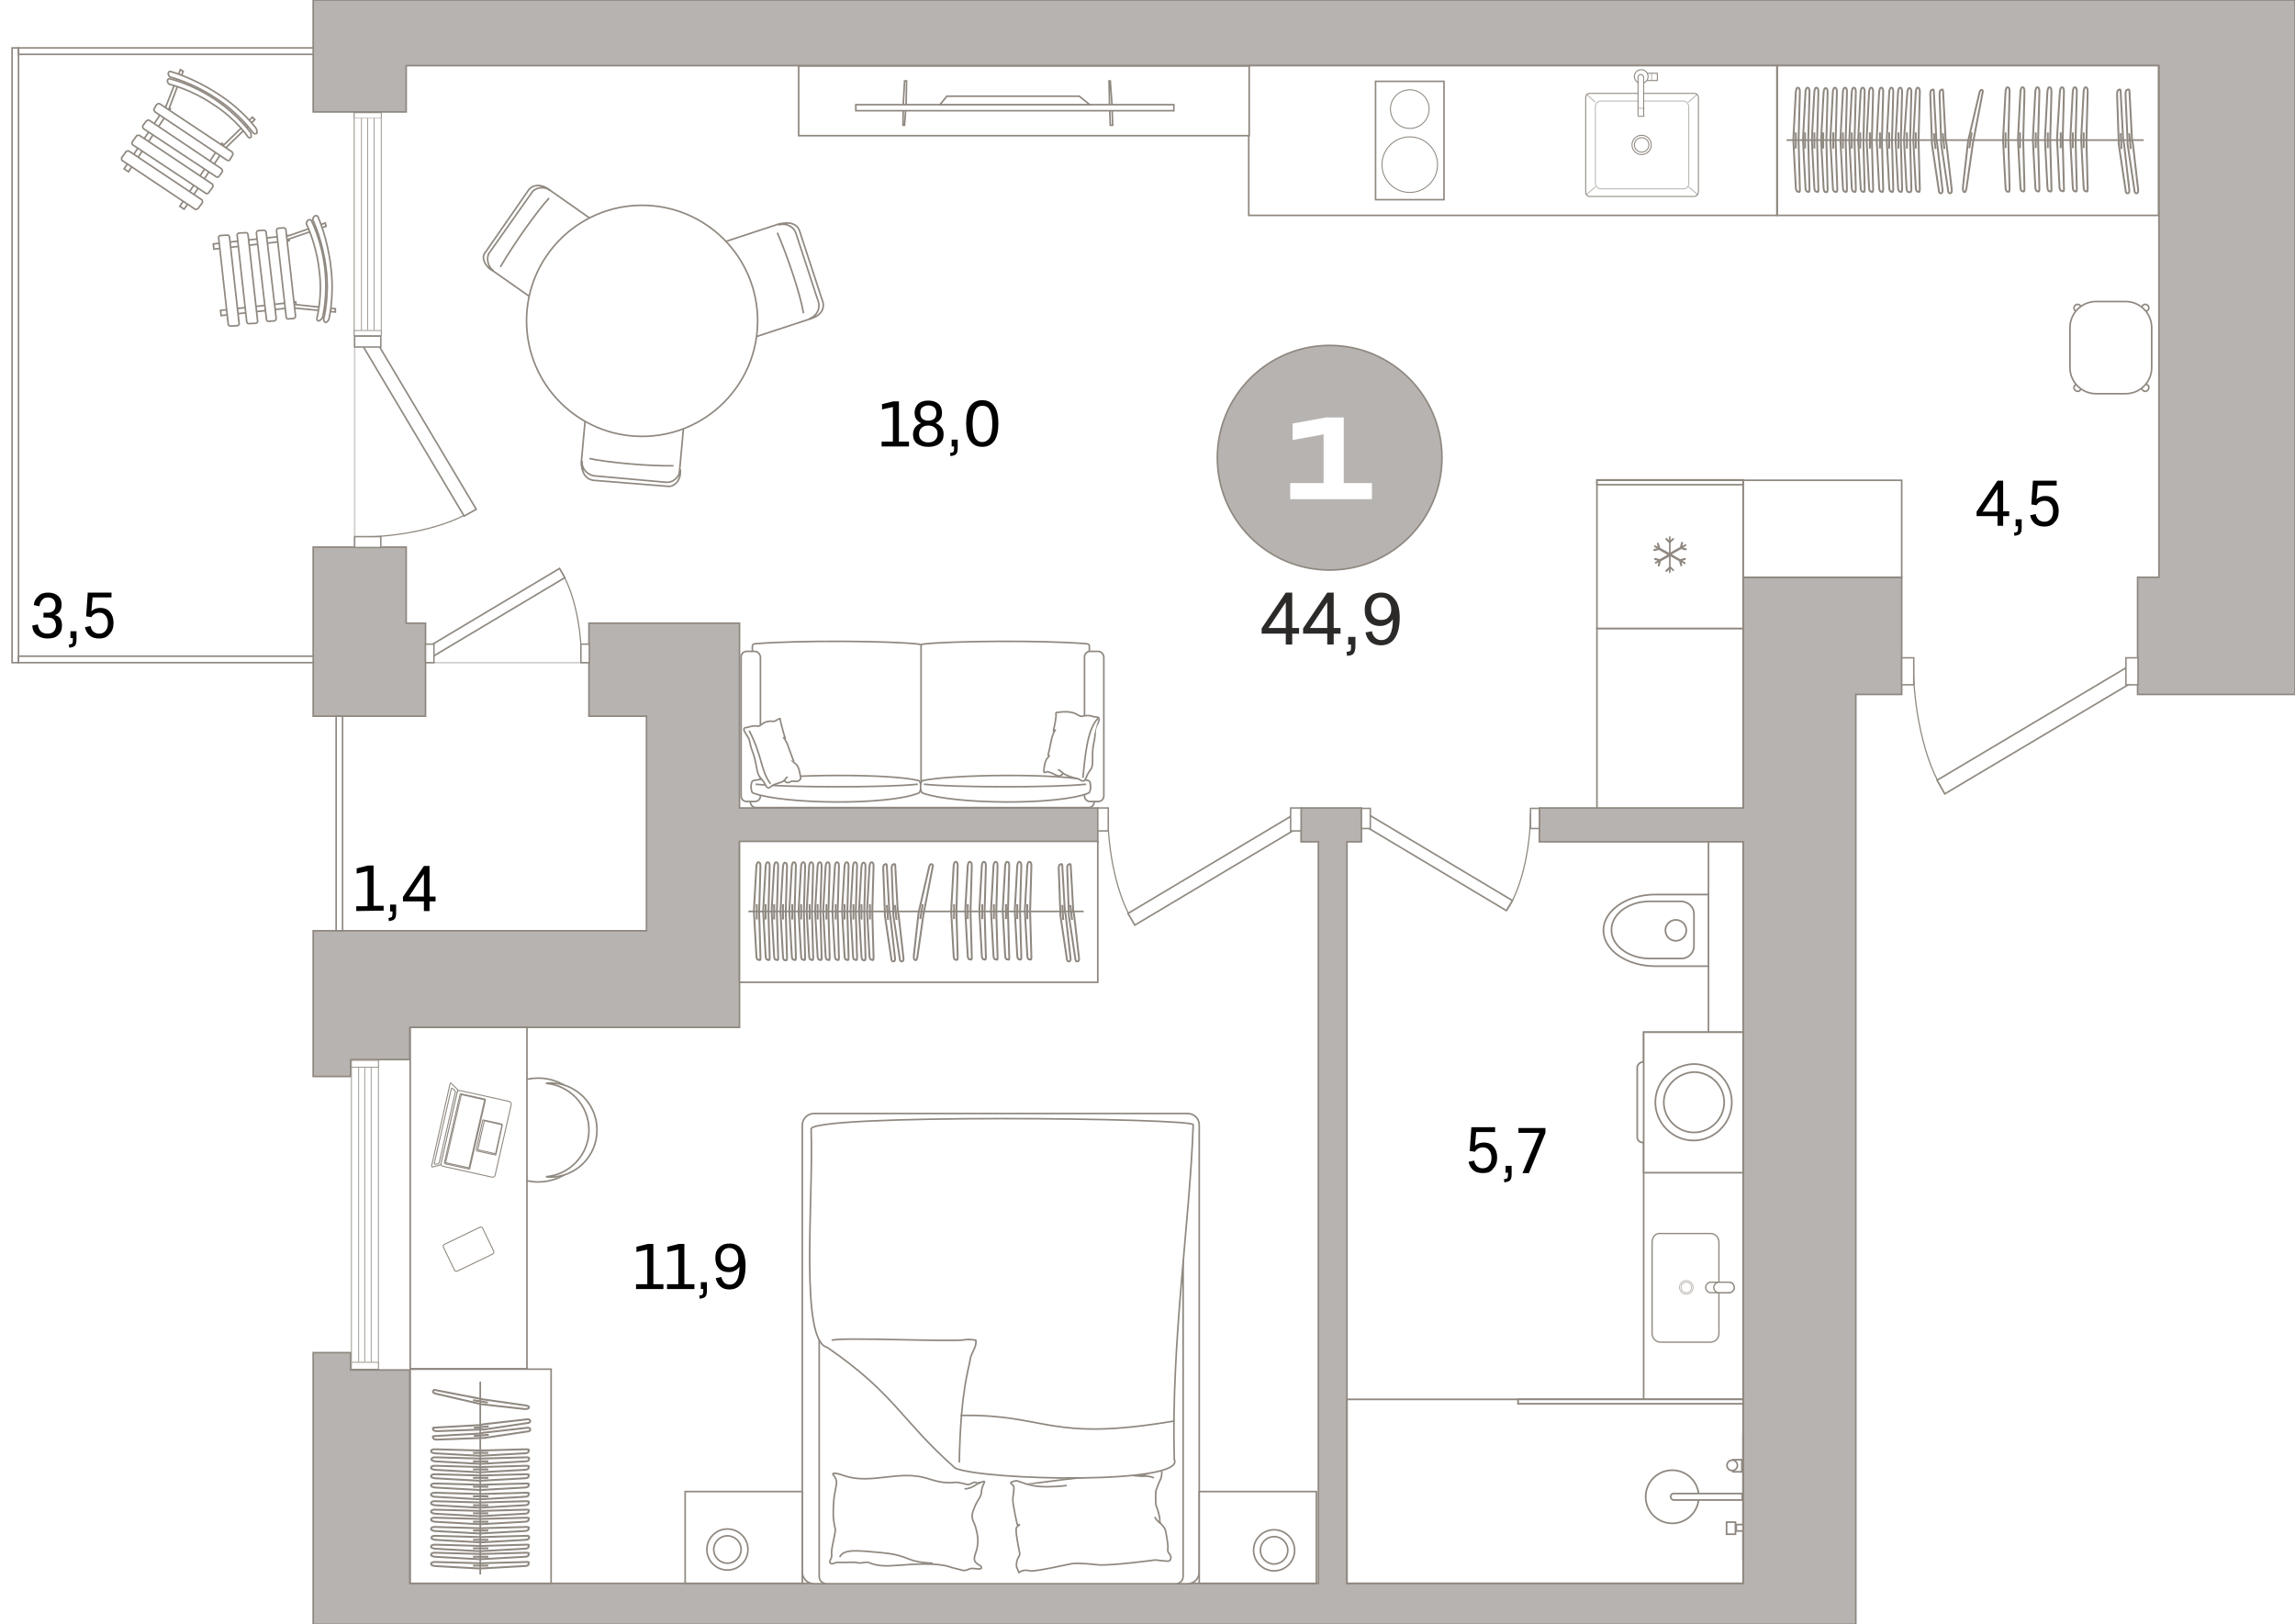 <?xml version="1.0" encoding="utf-8"?>
<!-- Generator: Adobe Illustrator 26.1.0, SVG Export Plug-In . SVG Version: 6.00 Build 0)  -->
<svg version="1.1" id="Layer_1" xmlns="http://www.w3.org/2000/svg" xmlns:xlink="http://www.w3.org/1999/xlink" x="0px" y="0px"
	 viewBox="0 0 570.1 403.5" style="enable-background:new 0 0 570.1 403.5;" xml:space="preserve">
<style type="text/css">
	.st0{fill:none;}
	.st1{fill:none;stroke:#908A82;stroke-width:0.3;}
	.st2{opacity:0.4;fill:url(#SVGID_1_);stroke:#8F8880;stroke-width:0.4;stroke-miterlimit:10;}
	
		.st3{opacity:0.4;fill:url(#SVGID_00000030460187828156052060000012777920232312011418_);stroke:#8F8880;stroke-width:0.4;stroke-miterlimit:10;}
	.st4{fill:#B7B3B0;stroke:#8F8880;stroke-width:0.4;stroke-miterlimit:10;}
	.st5{fill:#FFFFFF;}
	.st6{fill:#8F8880;}
	.st7{fill:none;stroke:#8F8880;stroke-width:0.187;stroke-miterlimit:10;}
	.st8{fill:#FFFFFF;stroke:#908A82;stroke-width:0.401;}
	.st9{fill:#FFFFFF;stroke:#908A82;stroke-width:0.364;}
	.st10{fill:#FFFFFF;stroke:#8F8880;stroke-width:0.386;stroke-miterlimit:10;}
	.st11{fill-rule:evenodd;clip-rule:evenodd;fill:#FFFFFF;stroke:#8F8880;stroke-width:0.4;stroke-miterlimit:10;}
	.st12{fill-rule:evenodd;clip-rule:evenodd;fill:#FFFFFF;stroke:#8F8880;stroke-width:0.428;stroke-miterlimit:10;}
	.st13{fill-rule:evenodd;clip-rule:evenodd;fill:#FFFFFF;stroke:#8F8880;stroke-width:0.417;stroke-miterlimit:10;}
	.st14{fill:none;stroke:#8F8880;stroke-width:0.417;stroke-miterlimit:10;}
	.st15{fill-rule:evenodd;clip-rule:evenodd;fill:#FFFFFF;stroke:#8F8880;stroke-width:0.317;stroke-miterlimit:10;}
	.st16{fill:#FFFFFF;stroke:#B5AFA9;stroke-width:0.198;stroke-miterlimit:10;}
	.st17{fill:#FFFFFF;stroke:#8F8880;stroke-width:0.317;stroke-miterlimit:10;}
	.st18{fill-rule:evenodd;clip-rule:evenodd;fill:#FFFFFF;stroke:#8F8880;stroke-width:0.424;stroke-miterlimit:10;}
	.st19{fill:#FFFFFF;stroke:#8F8880;stroke-width:0.417;stroke-miterlimit:10;}
	.st20{fill:#FFFFFF;stroke:#8F8880;stroke-width:0.4;stroke-miterlimit:10;}
	.st21{fill:#FFFFFF;stroke:#8F8880;stroke-width:0.25;stroke-miterlimit:10;}
	.st22{fill-rule:evenodd;clip-rule:evenodd;fill:#FFFFFF;stroke:#8F8880;stroke-width:0.25;stroke-miterlimit:10;}
	.st23{fill:#FFFFFF;stroke:#8F8880;stroke-width:0.469;stroke-miterlimit:10;}
	.st24{fill:none;stroke:#8F8880;stroke-width:0.469;stroke-miterlimit:10;}
	.st25{fill:none;stroke:#8F8880;stroke-width:0.412;stroke-miterlimit:10;}
	.st26{opacity:0.6;fill:#FFFFFF;stroke:#8F8880;stroke-width:0.25;stroke-miterlimit:10;enable-background:new    ;}
	.st27{opacity:0.6;fill:none;stroke:#8F8880;stroke-width:0.25;stroke-miterlimit:10;enable-background:new    ;}
	.st28{fill:#FFFFFF;stroke:#8F8880;stroke-width:0.241;stroke-miterlimit:10;}
	.st29{fill:#FFFFFF;stroke:#8F8880;stroke-width:0.4;stroke-miterlimit:9.999;}
	.st30{fill:#FFFFFF;stroke:#8F8880;stroke-width:0.4;stroke-miterlimit:10;}
	.st31{fill-rule:evenodd;clip-rule:evenodd;}
	.st32{fill-rule:evenodd;clip-rule:evenodd;fill:#B7B3B0;stroke:#8F8880;stroke-width:0.4;stroke-miterlimit:10;}
	.st33{fill-rule:evenodd;clip-rule:evenodd;fill:#FFFFFF;}
	.st34{fill-rule:evenodd;clip-rule:evenodd;fill:#2C2A28;}
</style>
<pattern  y="403.5" width="132.5" height="94.6" patternUnits="userSpaceOnUse" id="Pattern_5" viewBox="0 -94.9 132.5 94.6" style="overflow:visible;">
	<g>
		<rect x="0" y="-94.9" class="st0" width="132.5" height="94.6"/>
		<g>
			<line class="st1" x1="132.5" y1="-23.8" x2="0.2" y2="-23.8"/>
			<line class="st1" x1="132.5" y1="-12" x2="0.2" y2="-12"/>
			<line class="st1" x1="132.5" y1="-6.1" x2="0.2" y2="-6.1"/>
			<line class="st1" x1="132.5" y1="-17.9" x2="0.2" y2="-17.9"/>
			<line class="st1" x1="99.5" y1="-17.9" x2="99.5" y2="-23.8"/>
			<line class="st1" x1="66.4" y1="-17.9" x2="66.4" y2="-23.8"/>
			<line class="st1" x1="33.3" y1="-17.9" x2="33.3" y2="-23.8"/>
			<line class="st1" x1="0.2" y1="-17.9" x2="0.2" y2="-23.8"/>
			<line class="st1" x1="99.5" y1="-6.1" x2="99.5" y2="-12"/>
			<line class="st1" x1="66.4" y1="-6.1" x2="66.4" y2="-12"/>
			<line class="st1" x1="33.3" y1="-6.1" x2="33.3" y2="-12"/>
			<line class="st1" x1="0.2" y1="-6.1" x2="0.2" y2="-12"/>
			<line class="st1" x1="116.6" y1="-12" x2="116.6" y2="-17.9"/>
			<line class="st1" x1="83.4" y1="-12" x2="83.4" y2="-17.9"/>
			<line class="st1" x1="50.2" y1="-12" x2="50.2" y2="-17.9"/>
			<line class="st1" x1="17.1" y1="-12" x2="17.1" y2="-17.9"/>
			<line class="st1" x1="132.5" y1="-0.2" x2="0.2" y2="-0.2"/>
			<line class="st1" x1="116.6" y1="-0.2" x2="116.6" y2="-6"/>
			<line class="st1" x1="83.4" y1="-0.2" x2="83.4" y2="-6"/>
			<line class="st1" x1="50.2" y1="-0.2" x2="50.2" y2="-6"/>
			<line class="st1" x1="17.1" y1="-0.2" x2="17.1" y2="-6"/>
		</g>
		<g>
			<line class="st1" x1="132.5" y1="-71.1" x2="0.2" y2="-71.1"/>
			<line class="st1" x1="132.5" y1="-59.3" x2="0.2" y2="-59.3"/>
			<line class="st1" x1="132.5" y1="-53.4" x2="0.2" y2="-53.4"/>
			<line class="st1" x1="132.5" y1="-65.2" x2="0.2" y2="-65.2"/>
			<line class="st1" x1="99.5" y1="-65.2" x2="99.5" y2="-71.1"/>
			<line class="st1" x1="66.4" y1="-65.2" x2="66.4" y2="-71.1"/>
			<line class="st1" x1="33.3" y1="-65.2" x2="33.3" y2="-71.1"/>
			<line class="st1" x1="0.2" y1="-65.2" x2="0.2" y2="-71.1"/>
			<line class="st1" x1="99.5" y1="-53.4" x2="99.5" y2="-59.3"/>
			<line class="st1" x1="66.4" y1="-53.4" x2="66.4" y2="-59.3"/>
			<line class="st1" x1="33.3" y1="-53.4" x2="33.3" y2="-59.3"/>
			<line class="st1" x1="0.2" y1="-53.4" x2="0.2" y2="-59.3"/>
			<line class="st1" x1="116.6" y1="-59.4" x2="116.6" y2="-65.2"/>
			<line class="st1" x1="83.4" y1="-59.4" x2="83.4" y2="-65.2"/>
			<line class="st1" x1="50.2" y1="-59.4" x2="50.2" y2="-65.2"/>
			<line class="st1" x1="17.1" y1="-59.4" x2="17.1" y2="-65.2"/>
			<line class="st1" x1="132.5" y1="-47.5" x2="0.2" y2="-47.5"/>
			<line class="st1" x1="132.5" y1="-41.6" x2="0.2" y2="-41.6"/>
			<line class="st1" x1="99.5" y1="-41.6" x2="99.5" y2="-47.5"/>
			<line class="st1" x1="66.4" y1="-41.6" x2="66.4" y2="-47.5"/>
			<line class="st1" x1="33.3" y1="-41.6" x2="33.3" y2="-47.5"/>
			<line class="st1" x1="0.2" y1="-41.6" x2="0.2" y2="-47.5"/>
			<line class="st1" x1="116.6" y1="-47.5" x2="116.6" y2="-53.3"/>
			<line class="st1" x1="83.4" y1="-47.5" x2="83.4" y2="-53.3"/>
			<line class="st1" x1="50.2" y1="-47.5" x2="50.2" y2="-53.3"/>
			<line class="st1" x1="17.1" y1="-47.5" x2="17.1" y2="-53.3"/>
			<line class="st1" x1="132.5" y1="-35.7" x2="0.2" y2="-35.7"/>
			<line class="st1" x1="132.5" y1="-29.8" x2="0.2" y2="-29.8"/>
			<line class="st1" x1="99.5" y1="-29.8" x2="99.5" y2="-35.7"/>
			<line class="st1" x1="66.4" y1="-29.8" x2="66.4" y2="-35.7"/>
			<line class="st1" x1="33.3" y1="-29.8" x2="33.3" y2="-35.7"/>
			<line class="st1" x1="0.2" y1="-29.8" x2="0.2" y2="-35.7"/>
			<line class="st1" x1="116.6" y1="-35.7" x2="116.6" y2="-41.6"/>
			<line class="st1" x1="83.4" y1="-35.7" x2="83.4" y2="-41.6"/>
			<line class="st1" x1="50.2" y1="-35.7" x2="50.2" y2="-41.6"/>
			<line class="st1" x1="17.1" y1="-35.7" x2="17.1" y2="-41.6"/>
			<line class="st1" x1="116.6" y1="-23.9" x2="116.6" y2="-29.8"/>
			<line class="st1" x1="83.4" y1="-23.9" x2="83.4" y2="-29.8"/>
			<line class="st1" x1="50.2" y1="-23.9" x2="50.2" y2="-29.8"/>
			<line class="st1" x1="17.1" y1="-23.9" x2="17.1" y2="-29.8"/>
		</g>
		<g>
			<line class="st1" x1="132.5" y1="-94.8" x2="0.2" y2="-94.8"/>
			<line class="st1" x1="132.5" y1="-88.9" x2="0.2" y2="-88.9"/>
			<line class="st1" x1="99.5" y1="-88.9" x2="99.5" y2="-94.8"/>
			<line class="st1" x1="66.4" y1="-88.9" x2="66.4" y2="-94.8"/>
			<line class="st1" x1="33.3" y1="-88.9" x2="33.3" y2="-94.8"/>
			<line class="st1" x1="0.2" y1="-88.9" x2="0.2" y2="-94.8"/>
			<line class="st1" x1="116.6" y1="-94.9" x2="116.6" y2="-100.7"/>
			<line class="st1" x1="83.4" y1="-94.9" x2="83.4" y2="-100.7"/>
			<line class="st1" x1="50.2" y1="-94.9" x2="50.2" y2="-100.7"/>
			<line class="st1" x1="17.1" y1="-94.9" x2="17.1" y2="-100.7"/>
			<line class="st1" x1="132.5" y1="-83.1" x2="0.2" y2="-83.1"/>
			<line class="st1" x1="132.5" y1="-77.1" x2="0.2" y2="-77.1"/>
			<line class="st1" x1="99.5" y1="-77.1" x2="99.5" y2="-83"/>
			<line class="st1" x1="66.4" y1="-77.1" x2="66.4" y2="-83"/>
			<line class="st1" x1="33.3" y1="-77.1" x2="33.3" y2="-83"/>
			<line class="st1" x1="0.2" y1="-77.1" x2="0.2" y2="-83"/>
			<line class="st1" x1="116.6" y1="-83.1" x2="116.6" y2="-88.9"/>
			<line class="st1" x1="83.4" y1="-83.1" x2="83.4" y2="-88.9"/>
			<line class="st1" x1="50.2" y1="-83.1" x2="50.2" y2="-88.9"/>
			<line class="st1" x1="17.1" y1="-83.1" x2="17.1" y2="-88.9"/>
			<line class="st1" x1="116.6" y1="-71.2" x2="116.6" y2="-77.1"/>
			<line class="st1" x1="83.4" y1="-71.2" x2="83.4" y2="-77.1"/>
			<line class="st1" x1="50.2" y1="-71.2" x2="50.2" y2="-77.1"/>
			<line class="st1" x1="17.1" y1="-71.2" x2="17.1" y2="-77.1"/>
		</g>
	</g>
</pattern>
<g id="base">
	<pattern  id="SVGID_1_" xlink:href="#Pattern_5" patternTransform="matrix(1 0 0 -1 -92.52 -33530.145)">
	</pattern>
	<polygon class="st2" points="84.9,164.6 84.9,240.5 162.3,240.5 162.3,164.6 	"/>
	
		<pattern  id="SVGID_00000084500891989399019390000010999353506481540509_" xlink:href="#Pattern_5" patternTransform="matrix(1 0 0 -1 -92.52 -33530.145)">
	</pattern>
	
		<polygon style="opacity:0.4;fill:url(#SVGID_00000084500891989399019390000010999353506481540509_);stroke:#8F8880;stroke-width:0.4;stroke-miterlimit:10;" points="
		4.6,13.5 4.6,163 88.1,163 88.1,13.5 	"/>
	<g>
		<polygon class="st4" points="531,172.5 531,143.4 536.3,143.4 536.3,16.3 100.9,16.3 100.9,27.8 77.8,27.8 77.8,16.3 77.8,3.8 
			77.8,0 536.3,0 558.1,0 570.1,0 570.1,143.4 570.1,162.3 570.1,172.5 		"/>
		<polygon class="st4" points="100.9,154.8 105.7,154.8 105.7,177.9 100.9,177.9 79.7,177.9 77.8,177.9 77.8,135.9 100.9,135.9 		
			"/>
		<polygon class="st4" points="160.6,177.9 146.3,177.9 146.3,154.8 183.7,154.8 183.7,163 183.7,177.9 183.7,200.7 272.7,200.7 
			272.7,209.1 183.7,209.1 183.7,255.2 166,255.2 160.6,255.2 101.8,255.2 101.8,263.2 87.1,263.2 87.1,267.4 77.8,267.4 
			77.8,263.2 77.8,255.2 77.8,245.5 77.8,241.3 77.8,231.2 160.6,231.2 		"/>
		<polygon class="st4" points="87.1,340.3 101.8,340.3 101.8,393.3 327.5,393.3 327.5,209.1 323.2,209.1 323.2,200.7 338.2,200.7 
			338.2,209.1 334.6,209.1 334.6,393.3 433,393.3 433,209.1 382.4,209.1 382.4,200.7 433,200.7 433,143.4 439.8,143.4 461,143.4 
			472.4,143.4 472.4,172.5 461,172.5 461,403.5 438.3,403.5 433,403.5 101.8,403.5 87.1,403.5 85.5,403.5 79.5,403.5 77.8,403.5 
			77.8,336 87.1,336 		"/>
	</g>
	<g>
		<g>
			<rect x="87.3" y="263.2" class="st5" width="6.7" height="77"/>
			<path class="st6" d="M87.4,263.3v76.8h6.5v-77h-6.5 M87.2,263.2h6.9v77h-6.9V263.2L87.2,263.2z"/>
		</g>
		<g>
			<rect x="87.3" y="338.3" class="st5" width="6.7" height="1.8"/>
			<path class="st6" d="M87.4,338.5v1.5h6.5v-1.5H87.4 M87.2,338.3h6.9v2h-6.9V338.3L87.2,338.3z"/>
		</g>
		<g>
			<rect x="87.3" y="263.3" class="st5" width="6.7" height="1.8"/>
			<path class="st6" d="M87.4,263.5v1.5h6.5v-1.5H87.4 M87.2,263.2h6.9v2h-6.9V263.2L87.2,263.2z"/>
		</g>
		<line class="st7" x1="90.6" y1="338.3" x2="90.6" y2="265.2"/>
		<line class="st7" x1="92.2" y1="338.3" x2="92.2" y2="265.2"/>
		<line class="st7" x1="89.1" y1="338.3" x2="89.1" y2="265.2"/>
	</g>
	<g>
		<g>
			<rect x="88" y="27.9" class="st5" width="6.7" height="55.6"/>
			<path class="st6" d="M88.1,83.4V27.9h6.5v55.5H88.1 M87.9,83.5h6.9V27.9h-6.9V83.5L87.9,83.5z"/>
		</g>
		<g>
			<rect x="88" y="27.9" class="st5" width="6.7" height="1.3"/>
			<path class="st6" d="M88.1,29.2v-1.1h6.5v1.1H88.1 M87.9,29.3h6.9v-1.5h-6.9V29.3L87.9,29.3z"/>
		</g>
		<g>
			<rect x="88" y="82.1" class="st5" width="6.7" height="1.3"/>
			<path class="st6" d="M88.1,83.3v-1.1h6.5v1.1H88.1 M87.9,83.5h6.9V82h-6.9V83.5L87.9,83.5z"/>
		</g>
		<line class="st7" x1="91.3" y1="29.3" x2="91.3" y2="82"/>
		<line class="st7" x1="92.9" y1="29.3" x2="92.9" y2="82"/>
		<line class="st7" x1="89.8" y1="29.3" x2="89.8" y2="82"/>
	</g>
	<g>
		<path class="st1" d="M475.3,165.3c0,9.7,2.4,23.8,7.9,31.8"/>
		<path class="st8" d="M528.1,165.9l1.9,3.4l-46.9,27.9l-1.9-3.4L528.1,165.9z"/>
		<rect x="472.4" y="163.4" class="st9" width="3" height="6.7"/>
		<rect x="528.1" y="163.4" class="st9" width="3" height="6.7"/>
	</g>
	<g>
		<path class="st1" d="M380.2,202.1c0,7.3-1.8,18-5.9,24"/>
		<path class="st8" d="M340.4,202.6l-1.5,2.5l35.3,21.1l1.5-2.5L340.4,202.6z"/>
		<rect x="380.2" y="200.8" class="st9" width="2.2" height="5"/>
		<rect x="338.2" y="200.8" class="st9" width="2.2" height="5"/>
	</g>
	<g>
		<path class="st1" d="M275.2,202.3c0,8.4,2,20.5,6.8,27.4"/>
		<path class="st8" d="M320.6,202.8l1.7,2.9l-40.4,24.1l-1.7-2.9L320.6,202.8z"/>
		<rect x="272.7" y="200.7" class="st9" width="2.6" height="5.7"/>
		<rect x="320.6" y="200.7" class="st9" width="2.6" height="5.7"/>
	</g>
	<g>
		<path class="st1" d="M144.4,163.3c0-6.7-1.6-16.5-5.5-22.1"/>
		<path class="st8" d="M107.8,162.9l-1.3-2.3l32.5-19.4l1.3,2.3L107.8,162.9z"/>
		<rect x="144.3" y="160" class="st9" width="2.1" height="4.6"/>
		<rect x="105.7" y="160" class="st9" width="2.1" height="4.6"/>
	</g>
	<g>
		<path class="st1" d="M89.7,133.4c8.7,0,21.3-2.1,28.5-7.1"/>
		<path class="st8" d="M90.3,86.2l3-1.7l25,42l-3,1.7L90.3,86.2z"/>
		<rect x="88.1" y="133.3" class="st9" width="6.5" height="2.7"/>
		<rect x="88.1" y="83.5" class="st9" width="6.5" height="2.7"/>
	</g>
	<g>
		<rect x="83.5" y="177.9" class="st10" width="1.6" height="53.3"/>
	</g>
	<g>
		<rect x="3" y="11.9" class="st10" width="1.6" height="152.7"/>
	</g>
	<g>
		<rect x="4.6" y="163" class="st10" width="73.2" height="1.6"/>
	</g>
	<g>
		<rect x="4.6" y="11.9" class="st10" width="73.2" height="1.6"/>
	</g>
</g>
<g id="furniture">
	<rect x="408.3" y="256.4" class="st11" width="24.7" height="91.3"/>
	<rect x="424.4" y="209.1" class="st11" width="8.6" height="47.3"/>
	<rect x="334.6" y="347.6" class="st12" width="98.4" height="45.7"/>
	<g>
		<g>
			<circle class="st13" cx="415.4" cy="371.8" r="6.6"/>
			<g id="HATCH_00000095303627454362268190000012510579102298579080_">
				<path class="st13" d="M415,371.8L415,371.8c0-0.5,0.3-0.8,0.8-0.8h17v1.6h-17.1C415.3,372.5,415,372.2,415,371.8z"/>
			</g>
			<rect x="430.5" y="362.6" class="st13" width="2.2" height="3"/>
			<rect x="428.9" y="378.1" class="st13" width="2.2" height="3"/>
			<rect x="431.3" y="378.7" class="st13" width="1.7" height="1.6"/>
		</g>
		<line class="st14" x1="433" y1="387.4" x2="433" y2="356.1"/>
		<circle class="st13" cx="430.3" cy="364" r="1.3"/>
	</g>
	<g>
		<path class="st15" d="M410.4,308.6v22.6c0,1.3,0.9,2.2,2.2,2.2h12.2c1.3,0,2.2-0.9,2.2-2.2v-22.6c0-1.3-0.9-2.2-2.2-2.2h-12.2
			C411.3,306.2,410.4,307.3,410.4,308.6z"/>
		<circle class="st16" cx="418.9" cy="319.8" r="1.7"/>
		<circle class="st16" cx="418.9" cy="319.8" r="1.3"/>
		<path class="st17" d="M423.7,319.8L423.7,319.8c0,0.6,0.5,1.3,1.3,1.3h4.5c0.6,0,1.3-0.5,1.3-1.3l0,0c0-0.6-0.5-1.3-1.3-1.3h-4.6
			C424.3,318.5,423.7,319.2,423.7,319.8z"/>
		<path class="st17" d="M425.7,319.8L425.7,319.8c0,0.6,0.5,1.3,1.3,1.3h2.5c0.6,0,1.3-0.5,1.3-1.3l0,0c0-0.6-0.5-1.3-1.3-1.3H427
			C426.3,318.5,425.7,319.2,425.7,319.8z"/>
	</g>
	<rect x="377.1" y="347.6" class="st18" width="55.9" height="1.1"/>
	<g>
		<path class="st13" d="M406.7,265.2v17.2c0,0.9,0.7,1.4,1.4,1.4h10.2c0.9,0,1.4-0.7,1.4-1.4v-17.2c0-0.9-0.7-1.4-1.4-1.4h-10.2
			C407.4,263.8,406.7,264.5,406.7,265.2z"/>
		<rect x="408.3" y="256.4" class="st13" width="24.7" height="34.9"/>
		<path class="st13" d="M411.2,273.8c0,5.2,4.3,9.5,9.5,9.5s9.5-4.3,9.5-9.5s-4.3-9.5-9.5-9.5C415.5,264.5,411.2,268.6,411.2,273.8z
			"/>
		<path class="st13" d="M413.3,273.8c0,4.1,3.4,7.5,7.5,7.5s7.5-3.4,7.5-7.5s-3.4-7.5-7.5-7.5C416.6,266.5,413.3,269.9,413.3,273.8z
			"/>
	</g>
	<g>
		<path class="st19" d="M424.4,240h-13.2c-7.1,0-12.9-4-12.9-8.9s5.8-8.9,12.9-8.9h13.2V240z"/>
		<path class="st19" d="M420.8,227v8c0,1.7-1.4,3.1-3.1,3.1h-8c0,0,0,0-0.1,0c-5.1-0.1-9.3-3.2-9.3-7.1c0-3.9,4.1-7,9.3-7.1
			c0,0,0,0,0.1,0h8C419.4,224,420.8,225.3,420.8,227z"/>
		<circle class="st19" cx="416.3" cy="231.1" r="2.6"/>
	</g>
	<g id="bed_2x_complect_00000032617460377460913910000014607483142310185655_">
		<g>
			<path class="st11" d="M295,276.6h-92.8c-1.6,0-2.9,1.3-2.9,2.9v111c0,1.6,1.3,2.9,2.9,2.9H295c1.6,0,2.9-1.3,2.9-2.9v-111
				C297.9,277.8,296.6,276.6,295,276.6z"/>
			<path class="st11" d="M292.1,280.7h-86.8c-1,0-1.8,0.8-1.8,1.8v109.1c0,1,0.8,1.8,1.8,1.8h86.8c1,0,1.8-0.8,1.8-1.8V282.5
				C293.8,281.4,293,280.7,292.1,280.7z"/>
		</g>
		<g>
			<path class="st20" d="M253.1,390.6c0,0-0.4-0.9-0.6-1.5c-0.1-0.6,0.2-1.8,0.3-1.9c0.1-0.2,0.6-0.9,0.5-1.4s-1.2-5.7-0.8-6.3
				c0.4-0.7,0.9-0.7,0.9-0.7l-0.7-0.1c0,0-1.2-5.1-1.1-6.4s0.4-2.6,0.2-3.1c-0.1-0.4-0.8-0.6-0.7-0.9c0.2-0.3,1.4-0.5,1.4-0.5
				l2.7,0.9c0,0,17.8-2.5,19.1-1.9c1.3,0.6,1.8-1.1,4.3-0.7c2.6,0.4,4.8,0.7,5.2,0.5c0.4-0.3,3.7-1.6,4.4-1.5
				c0.7,0.1,0.3,1.8,0.2,2.1c-0.2,0.4-1.4,3.1-1.3,3.5c0,0.4-0.1,2.8,0.1,3.3s1,2.7,0.9,3.7s1.2,1.2,1.5,2.8
				c0.3,1.8,0.6,3.2,0.5,4.2s0.3,1,0.6,1.6c0.3,0.5,0.2,1.4-0.5,1.5c-0.7,0-3.2-0.3-3.2-0.3s-11.1,1.5-14.3,1.2
				c-3.2-0.4-6-0.4-6.3-0.3c-0.4,0-9.3,2.1-10.6,1.8C254.3,389.7,253.1,390.6,253.1,390.6z"/>
			<path class="st20" d="M283.4,366.7c0,0,2.7-0.2,3.2,0.5"/>
			<path class="st20" d="M288.2,378.4c0,0-1.3-1.1-1.3-1.6"/>
			<path class="st20" d="M255.3,368.6c0,0,1.9,1.3,9.7,0.4"/>
		</g>
		<g>
			<path class="st20" d="M206.6,386.2c-0.2-1.3,0.6-3.7,0.9-6c0.1-0.5-0.6-2-0.5-5c0.1-4,0.5-4.6,0.7-6.1c0.1-0.4,0.2-1.1-0.1-1.8
				s-0.8-1-0.7-1.2c0.2-0.5,2.9,0.5,2.9,0.5c6.6,2.2,13.5-1.5,20.4,0.6c1,0.3,3.5,1.2,5.9,1.1c0.8,0,1.3-0.2,2.2,0
				c1.4,0.2,2,0.7,2.8,0.3c0.3-0.1,0.5-0.3,0.9-0.4c0.5-0.1,0.9,0.4,1.3,0.2c0.5-0.2,1-0.5,1.2-0.4c0.3,0.1-0.6,1-0.7,2.6
				c-0.1,1.3-0.6,1.4-1.5,3.3c-0.8,1.8-0.8,2.2-0.8,2.7c0,0.9,0.3,1.2,0.7,2.3c0,0,0.6,1.7,0.7,3.4c0.2,3.1-1.5,4.5-0.6,5.7
				c0.6,0.8,1.5,0.8,1.5,1.4s-1.3,0.2-2.4,0.2c-0.8,0-1.4,0.8-2.5,0.4c-1.1-0.3-2.2-0.5-3.3-0.9c-3.1-0.9-8.4-0.6-12.2-0.3
				c-2.9,0.2-5.1,0.4-7.7-0.7c-0.5-0.2-1.8,0.3-2.6,0.1c-1.3-0.3-2.7,0-5.1-0.1c-0.6,0-1.4,0.7-1.8,0.1
				C205.9,387.5,206.7,387.3,206.6,386.2z"/>
			<path class="st20" d="M243.4,368.1c0,0-2.1,1.9-3.8,1.7"/>
			<path class="st20" d="M208.6,386.8c0.9-2.2,4.9-1.6,10.5-1.1c7.3,0.7,5.5,2.3,12.6,2.6"/>
		</g>
		<path class="st20" d="M296.4,279.4c1-1.7-97-2.8-94.9,1.2c0.6,17.9-2.9,52.4,4,54.1c17,11.7,18.2,18,31.8,30
			c7.5,3.1,57.5,4.1,54.4-2.2C290.9,333,295.6,303.3,296.4,279.4z"/>
		<rect x="297.9" y="370.5" class="st20" width="29.1" height="22.8"/>
		<circle class="st20" cx="316.5" cy="385.1" r="5.1"/>
		<circle class="st20" cx="316.5" cy="385.1" r="3.4"/>
		<rect x="170.2" y="370.5" class="st20" width="29.1" height="22.8"/>
		<circle class="st20" cx="180.7" cy="384.9" r="5.1"/>
		<circle class="st20" cx="180.7" cy="384.9" r="3.4"/>
		<path class="st20" d="M238.3,363.3c0.3-18.2,2.5-23.7,2.7-25.6c0.2-1.7,1.7-3,1.4-4.8c0,0-1.6-0.3-2.7-0.1
			c-2.9,0.6-29.7-0.7-33.1,0.1"/>
		<path class="st20" d="M238.6,351.6c21.6-0.4,21.6,6.7,53,1.4"/>
	</g>
	<g id="bar_chear_A_00000047742431743581746520000011449318420541592969_">
		<path class="st11" d="M146.6,280.7c0-7.1-5.8-12.9-12.9-12.9c-7.1,0-12.9,5.8-12.9,12.9s5.8,12.9,12.9,12.9
			C140.8,293.6,146.6,287.8,146.6,280.7z"/>
		<path class="st11" d="M136.6,292.4c-0.4,0-0.7-0.1-1-0.1c6-0.5,10.7-5.5,10.7-11.6s-4.7-11.1-10.7-11.6c0.3,0,0.7-0.1,1-0.1
			c6.5,0,11.7,5.2,11.7,11.7S143.1,292.4,136.6,292.4z"/>
	</g>
	<g>
		
			<rect id="table_A_00000025408826809610396550000007924919428111273134_" x="101.9" y="255.2" class="st11" width="29" height="84.8"/>
	</g>
	<g>
		<path class="st21" d="M109.5,288.9l4-17.5c0.1-0.4,0.5-0.6,0.8-0.5l12.2,2.7c0.4,0.1,0.6,0.5,0.5,0.8l-4,17.5
			c-0.1,0.4-0.5,0.6-0.8,0.5l-12.2-2.7C109.7,289.6,109.4,289.2,109.5,288.9z"/>
		<path class="st21" d="M107.2,289.7l4.6-20.5c0-0.1,0.1-0.2,0.2-0.2l1.5,1.5c0.1,0,0.2,0.1,0.2,0.2l-4.2,18.5
			c0,0.1-0.1,0.2-0.2,0.2l-1.9,0.5C107.3,289.9,107.2,289.8,107.2,289.7z"/>
		<path class="st21" d="M107.9,288.9l4.2-18.4c0-0.1,0.2-0.2,0.2-0.2l0.7,0.6c0.1,0,0.1,0.3,0.1,0.4l-4,17.5c0,0.1-0.2,0.3-0.3,0.3
			l-0.8,0.1C107.9,289.2,107.9,289.1,107.9,288.9z"/>
		<g>
			<g>
				<path class="st21" d="M120.4,273.2L120.4,273.2L120.4,273.2 M120.4,273.2l-3.9,16.9l-5.8-1.3l3.9-16.9L120.4,273.2 M120.6,273.2
					c0-0.1-0.1-0.1-0.2-0.2l-5.9-1.3c-0.1,0-0.2,0-0.2,0.1l-3.9,17c0,0,0,0,0,0.1s0.1,0.1,0.2,0.2l5.9,1.3c0.1,0,0.2,0,0.2-0.1
					L120.6,273.2L120.6,273.2L120.6,273.2z"/>
			</g>
		</g>
		<g>
			<g>
				<path class="st21" d="M124.7,279.4L124.7,279.4L124.7,279.4 M124.7,279.4l-1.6,7.2l-4.4-1l1.6-7.2L124.7,279.4 M124.8,279.4
					c0-0.1-0.1-0.1-0.2-0.2l-4.5-1c-0.1,0-0.2,0-0.2,0.1l-1.6,7.3c0,0,0,0,0,0.1s0.1,0.1,0.2,0.2l4.5,1c0.1,0,0.2,0,0.2-0.1
					L124.8,279.4L124.8,279.4L124.8,279.4z"/>
			</g>
		</g>
	</g>
	<path class="st22" d="M122.6,310.7l-2.7-5.6c-0.2-0.3-0.5-0.4-0.8-0.2l-8.7,4.2c-0.3,0.2-0.4,0.5-0.2,0.8l2.7,5.6
		c0.2,0.3,0.5,0.4,0.8,0.2l8.7-4.2C122.7,311.3,122.7,310.9,122.6,310.7z"/>
	<g>
		<rect x="183.7" y="209" class="st20" width="89" height="35"/>
		<g>
			<g>
				<path class="st23" d="M247.8,237.6l-0.3-10.7c0-0.2,0-0.4,0-0.5s0-0.4,0-0.5l0.3-10.7c0-0.5,0-1-0.4-1.1s-0.5,0.4-0.6,0.9
					l-0.6,10.8c0,0.2,0,0.4,0,0.4c0,0.2,0,0.4,0,0.4l0.6,10.8c0,0.5,0.2,1,0.6,0.9C247.9,238.6,247.8,238.1,247.8,237.6z"/>
				<line class="st24" x1="246.9" y1="224.6" x2="246.9" y2="228.3"/>
			</g>
			<g>
				<path class="st23" d="M244.9,237.6l-0.3-10.7c0-0.2,0-0.4,0-0.5s0-0.4,0-0.5l0.3-10.7c0-0.5,0-1-0.4-1.1s-0.5,0.4-0.6,0.9
					l-0.6,10.8c0,0.2,0,0.4,0,0.4c0,0.2,0,0.4,0,0.4l0.6,10.8c0,0.5,0.2,1,0.6,0.9C244.9,238.6,244.9,238.1,244.9,237.6z"/>
				<line class="st24" x1="244" y1="224.6" x2="244" y2="228.3"/>
			</g>
			<g>
				<path class="st23" d="M253.7,237.6l-0.3-10.7c0-0.2,0-0.4,0-0.5s0-0.4,0-0.5l0.3-10.7c0-0.5,0-1-0.4-1.1s-0.5,0.4-0.6,0.9
					l-0.6,10.8c0,0.2,0,0.4,0,0.4c0,0.2,0,0.4,0,0.4l0.6,10.8c0,0.5,0.2,1,0.6,0.9C253.7,238.6,253.7,238.1,253.7,237.6z"/>
				<line class="st24" x1="252.7" y1="224.6" x2="252.7" y2="228.3"/>
			</g>
			<g>
				<path class="st23" d="M256.2,237.6l-0.3-10.7c0-0.2,0-0.4,0-0.5s0-0.4,0-0.5l0.3-10.7c0-0.5,0-1-0.4-1.1s-0.5,0.4-0.6,0.9
					l-0.6,10.8c0,0.2,0,0.4,0,0.4c0,0.2,0,0.4,0,0.4l0.6,10.8c0,0.5,0.2,1,0.6,0.9C256.2,238.6,256.2,238.1,256.2,237.6z"/>
				<line class="st24" x1="255.2" y1="224.6" x2="255.2" y2="228.3"/>
			</g>
			<g>
				<path class="st23" d="M250.7,237.6l-0.3-10.7c0-0.2,0-0.4,0-0.5s0-0.4,0-0.5l0.3-10.7c0-0.5,0-1-0.4-1.1s-0.5,0.4-0.6,0.9
					l-0.6,10.8c0,0.2,0,0.4,0,0.4c0,0.2,0,0.4,0,0.4l0.6,10.8c0,0.5,0.2,1,0.6,0.9C250.8,238.6,250.7,238.1,250.7,237.6z"/>
				<line class="st24" x1="249.9" y1="224.6" x2="249.9" y2="228.3"/>
			</g>
			<g>
				<path class="st23" d="M241.4,237.6l-0.3-10.7c0-0.2,0-0.4,0-0.5s0-0.4,0-0.5l0.3-10.7c0-0.5,0-1-0.4-1.1s-0.5,0.4-0.6,0.9
					l-0.6,10.8c0,0.2,0,0.4,0,0.4c0,0.2,0,0.4,0,0.4l0.6,10.8c0,0.5,0.2,1,0.6,0.9C241.4,238.6,241.4,238.1,241.4,237.6z"/>
				<line class="st24" x1="240.4" y1="224.6" x2="240.4" y2="228.3"/>
			</g>
			<g>
				<path class="st23" d="M237.9,237.6l-0.3-10.7c0-0.2,0-0.4,0-0.5s0-0.4,0-0.5l0.3-10.7c0-0.5,0-1-0.4-1.1s-0.5,0.4-0.6,0.9
					l-0.6,10.9c0,0.2,0,0.4,0,0.4c0,0.2,0,0.4,0,0.4l0.6,10.8c0,0.5,0.2,1,0.6,0.9C237.9,238.6,237.9,238.1,237.9,237.6z"/>
				<line class="st24" x1="237" y1="224.6" x2="237" y2="228.3"/>
			</g>
			<g>
				<path class="st23" d="M206.1,237.7l-0.3-10.7c0-0.2,0-0.4,0-0.5c0-0.2,0-0.4,0-0.5l0.3-10.7c0-0.5,0-1-0.4-1.1s-0.5,0.4-0.6,0.9
					l-0.6,10.8c0,0.2,0,0.4,0,0.4c0,0.1,0,0.4,0,0.4l0.6,10.8c0,0.5,0.2,1,0.6,0.9C206.1,238.7,206.1,238.2,206.1,237.7z"/>
				<line class="st24" x1="205.3" y1="224.6" x2="205.3" y2="228.4"/>
			</g>
			<g>
				<path class="st23" d="M231.6,215.8l-2,10.3c0,0.2-0.1,0.4-0.1,0.5c0,0.2-0.1,0.4-0.1,0.5l-1.5,10.5c-0.1,0.5-0.2,1-0.5,0.9
					c-0.4-0.1-0.4-0.5-0.4-1.1l1.2-10.8c0-0.2,0.1-0.3,0.1-0.4c0-0.2,0.1-0.3,0.1-0.4l2.4-10.4c0.1-0.5,0.4-0.9,0.7-0.7
					C231.9,214.9,231.7,215.3,231.6,215.8z"/>
				<line class="st24" x1="228.6" y1="228.3" x2="229.2" y2="224.6"/>
			</g>
			<g>
				<path class="st23" d="M222.4,215.4l0.6,10.7c0,0.2,0,0.4,0.1,0.5c0,0.2,0,0.4,0.1,0.5l1.2,10.6c0.1,0.5,0.1,1-0.3,1.1
					c-0.4,0.1-0.6-0.3-0.6-0.8l-1.6-10.7c0-0.2,0-0.4,0-0.4c0-0.2,0-0.3,0-0.4l-0.4-10.8c0-0.5,0.1-1,0.5-1
					C222.4,214.4,222.4,215,222.4,215.4z"/>
				<line class="st24" x1="222.7" y1="228.5" x2="222.3" y2="224.8"/>
			</g>
			<g>
				<path class="st23" d="M220.3,215.4l0.6,10.7c0,0.2,0,0.4,0.1,0.5c0,0.2,0,0.4,0.1,0.5l1.2,10.6c0.1,0.5,0.1,1-0.3,1.1
					c-0.4,0.1-0.6-0.3-0.6-0.8l-1.6-10.7c0-0.2,0-0.4,0-0.4c0-0.2,0-0.3,0-0.4l-0.4-10.8c0-0.5,0.1-1,0.5-1
					C220.3,214.4,220.3,215,220.3,215.4z"/>
				<line class="st24" x1="220.6" y1="228.5" x2="220.3" y2="224.8"/>
			</g>
			<g>
				<path class="st23" d="M266,215.4l0.6,10.7c0,0.2,0,0.4,0.1,0.5c0,0.2,0,0.4,0.1,0.5l1.2,10.6c0.1,0.5,0.1,1-0.3,1.1
					s-0.6-0.3-0.6-0.8l-1.6-10.7c0-0.2,0-0.4,0-0.4c0-0.2,0-0.3,0-0.4l-0.4-10.8c0-0.5,0.1-1,0.5-1C266,214.4,266,215,266,215.4z"/>
				<line class="st24" x1="266.3" y1="228.5" x2="265.9" y2="224.8"/>
			</g>
			<g>
				<path class="st23" d="M263.9,215.4l0.6,10.7c0,0.2,0,0.4,0.1,0.5c0,0.2,0,0.4,0.1,0.5l1.2,10.6c0.1,0.5,0.1,1-0.3,1.1
					s-0.6-0.3-0.6-0.8l-1.6-10.7c0-0.2,0-0.4,0-0.4c0-0.2,0-0.3,0-0.4l-0.4-10.8c0-0.5,0.1-1,0.5-1
					C263.9,214.4,263.9,215,263.9,215.4z"/>
				<line class="st24" x1="264.1" y1="228.5" x2="263.9" y2="224.8"/>
			</g>
			<g>
				<path class="st23" d="M204.1,237.7l-0.3-10.7c0-0.2,0-0.4,0-0.5c0-0.2,0-0.4,0-0.5l0.3-10.7c0-0.5,0-1-0.4-1.1s-0.5,0.4-0.6,0.9
					l-0.6,10.8c0,0.2,0,0.4,0,0.4c0,0.1,0,0.4,0,0.4l0.6,10.8c0,0.5,0.2,1,0.6,0.9C204.1,238.7,204.1,238.2,204.1,237.7z"/>
				<line class="st24" x1="203.1" y1="224.6" x2="203.1" y2="228.4"/>
			</g>
			<g>
				<path class="st23" d="M202,237.7l-0.3-10.7c0-0.2,0-0.4,0-0.5c0-0.2,0-0.4,0-0.5l0.3-10.7c0-0.5,0-1-0.4-1.1s-0.5,0.4-0.6,0.9
					l-0.6,10.8c0,0.2,0,0.4,0,0.4c0,0.2,0,0.4,0,0.4l0.6,10.8c0,0.5,0.2,1,0.6,0.9C202,238.7,202,238.2,202,237.7z"/>
				<line class="st24" x1="201.1" y1="224.6" x2="201.1" y2="228.4"/>
			</g>
			<g>
				<path class="st23" d="M200,237.7l-0.3-10.7c0-0.2,0-0.4,0-0.5c0-0.2,0-0.4,0-0.5l0.3-10.7c0-0.5,0-1-0.4-1.1s-0.5,0.4-0.6,0.9
					l-0.6,10.8c0,0.2,0,0.4,0,0.4c0,0.2,0,0.4,0,0.4l0.6,10.8c0,0.5,0.2,1,0.6,0.9C200,238.7,200,238.2,200,237.7z"/>
				<line class="st24" x1="199" y1="224.6" x2="199" y2="228.4"/>
			</g>
			<g>
				<path class="st23" d="M197.7,237.7l-0.3-10.7c0-0.2,0-0.4,0-0.5c0-0.2,0-0.4,0-0.5l0.3-10.7c0-0.5,0-1-0.4-1.1s-0.5,0.4-0.6,0.9
					l-0.6,10.8c0,0.2,0,0.4,0,0.4c0,0.1,0,0.4,0,0.4l0.6,10.8c0,0.5,0.2,1,0.6,0.9C197.7,238.7,197.7,238.2,197.7,237.7z"/>
				<line class="st24" x1="196.8" y1="224.6" x2="196.8" y2="228.4"/>
			</g>
			<g>
				<path class="st23" d="M195.5,237.7l-0.3-10.7c0-0.2,0-0.4,0-0.5c0-0.2,0-0.4,0-0.5l0.3-10.6c0-0.5,0-1-0.4-1.1s-0.5,0.4-0.6,0.9
					l-0.6,10.8c0,0.2,0,0.4,0,0.4c0,0.1,0,0.4,0,0.4l0.6,10.8c0,0.5,0.2,1,0.6,0.9C195.5,238.7,195.5,238.2,195.5,237.7z"/>
				<line class="st24" x1="194.5" y1="224.6" x2="194.5" y2="228.4"/>
			</g>
			<g>
				<path class="st23" d="M193.3,237.7L193,227c0-0.2,0-0.4,0-0.5c0-0.2,0-0.4,0-0.5l0.3-10.7c0-0.5,0-1-0.4-1.1s-0.5,0.4-0.6,0.9
					l-0.6,10.8c0,0.2,0,0.4,0,0.4c0,0.1,0,0.4,0,0.4l0.6,10.8c0,0.5,0.2,1,0.6,0.9C193.4,238.7,193.3,238.2,193.3,237.7z"/>
				<line class="st24" x1="192.3" y1="224.6" x2="192.3" y2="228.4"/>
			</g>
			<g>
				<path class="st23" d="M191.2,237.7l-0.3-10.7c0-0.2,0-0.4,0-0.5c0-0.2,0-0.4,0-0.5l0.3-10.7c0-0.5,0-1-0.4-1.1s-0.5,0.4-0.6,0.9
					l-0.6,10.8c0,0.2,0,0.4,0,0.4c0,0.1,0,0.4,0,0.4l0.6,10.8c0,0.5,0.2,1,0.6,0.9C191.2,238.7,191.2,238.2,191.2,237.7z"/>
				<line class="st24" x1="190.2" y1="224.6" x2="190.2" y2="228.4"/>
			</g>
			<g>
				<path class="st23" d="M188.9,237.7l-0.3-10.7c0-0.2,0-0.4,0-0.5c0-0.2,0-0.4,0-0.5l0.3-10.7c0-0.5,0-1-0.4-1.1s-0.5,0.4-0.6,0.9
					l-0.6,10.8c0,0.2,0,0.4,0,0.4c0,0.2,0,0.4,0,0.4l0.6,10.8c0,0.5,0.2,1,0.6,0.9C189,238.7,188.9,238.2,188.9,237.7z"/>
				<line class="st24" x1="188" y1="224.6" x2="188" y2="228.4"/>
			</g>
			<g>
				<path class="st23" d="M217,237.7l-0.3-10.7c0-0.2,0-0.4,0-0.5c0-0.2,0-0.4,0-0.5l0.3-10.7c0-0.5,0-1-0.4-1.1s-0.5,0.4-0.6,0.9
					l-0.6,10.8c0,0.2,0,0.4,0,0.4c0,0.2,0,0.4,0,0.4l0.6,10.8c0,0.5,0.2,1,0.6,0.9C217,238.7,217,238.2,217,237.7z"/>
				<line class="st24" x1="216.1" y1="224.6" x2="216.1" y2="228.4"/>
			</g>
			<g>
				<path class="st23" d="M215,237.7l-0.3-10.7c0-0.2,0-0.4,0-0.5c0-0.2,0-0.4,0-0.5l0.3-10.6c0-0.5,0-1-0.4-1.1s-0.5,0.4-0.6,0.9
					l-0.6,10.8c0,0.2,0,0.4,0,0.4c0,0.2,0,0.4,0,0.4l0.6,10.8c0,0.5,0.2,1,0.6,0.9C215,238.7,215,238.2,215,237.7z"/>
				<line class="st24" x1="214" y1="224.6" x2="214" y2="228.4"/>
			</g>
			<g>
				<path class="st23" d="M212.9,237.7l-0.3-10.7c0-0.2,0-0.4,0-0.5c0-0.2,0-0.4,0-0.5l0.3-10.7c0-0.5,0-1-0.4-1.1s-0.5,0.4-0.6,0.9
					l-0.6,10.8c0,0.2,0,0.4,0,0.4c0,0.2,0,0.4,0,0.4l0.6,10.8c0,0.5,0.2,1,0.6,0.9C212.9,238.7,212.9,238.2,212.9,237.7z"/>
				<line class="st24" x1="212" y1="224.6" x2="212" y2="228.4"/>
			</g>
			<g>
				<path class="st23" d="M210.8,237.7l-0.3-10.7c0-0.2,0-0.4,0-0.5c0-0.2,0-0.4,0-0.5l0.3-10.7c0-0.5,0-1-0.4-1.1s-0.5,0.4-0.6,0.9
					l-0.6,10.8c0,0.2,0,0.4,0,0.4c0,0.1,0,0.4,0,0.4l0.6,10.8c0,0.5,0.2,1,0.6,0.9C210.8,238.7,210.8,238.2,210.8,237.7z"/>
				<line class="st24" x1="209.8" y1="224.6" x2="209.8" y2="228.4"/>
			</g>
			<g>
				<path class="st23" d="M208.4,237.7l-0.3-10.7c0-0.2,0-0.4,0-0.5c0-0.2,0-0.4,0-0.5l0.3-10.7c0-0.5,0-1-0.4-1.1s-0.5,0.4-0.6,0.9
					l-0.6,10.8c0,0.2,0,0.4,0,0.4c0,0.2,0,0.4,0,0.4l0.6,10.8c0,0.5,0.2,1,0.6,0.9C208.4,238.7,208.4,238.2,208.4,237.7z"/>
				<line class="st24" x1="207.6" y1="224.6" x2="207.6" y2="228.4"/>
			</g>
			<line class="st25" x1="269.2" y1="226.4" x2="185.9" y2="226.4"/>
		</g>
	</g>
	<g>
		<rect x="101.9" y="340.1" class="st20" width="35" height="53.2"/>
		<g>
			<g>
				<path class="st23" d="M130.6,370.8l-10.7,0.3c-0.2,0-0.4,0-0.5,0c-0.2,0-0.4,0-0.5,0l-10.7-0.3c-0.5,0-1,0-1.1,0.4
					s0.4,0.5,0.9,0.6l10.8,0.6c0.2,0,0.4,0,0.4,0c0.1,0,0.4,0,0.4,0l10.8-0.6c0.5,0,1-0.2,0.9-0.6
					C131.6,370.8,131.1,370.8,130.6,370.8z"/>
				<line class="st24" x1="117.5" y1="371.7" x2="121.3" y2="371.7"/>
			</g>
			<g>
				<path class="st23" d="M108.7,345.4l10.3,2c0.2,0,0.4,0.1,0.5,0.1c0.2,0,0.4,0.1,0.5,0.1l10.5,1.5c0.5,0.1,1,0.2,0.9,0.5
					c-0.1,0.4-0.5,0.4-1.1,0.4l-10.8-1.2c-0.2,0-0.3-0.1-0.4-0.1c-0.2,0-0.3-0.1-0.4-0.1l-10.4-2.4c-0.5-0.1-0.9-0.4-0.7-0.7
					C107.8,345.1,108.2,345.3,108.7,345.4z"/>
				<line class="st24" x1="121.2" y1="348.4" x2="117.5" y2="347.8"/>
			</g>
			<g>
				<path class="st23" d="M108.3,354.6L119,354c0.2,0,0.4,0,0.5-0.1c0.2,0,0.4,0,0.5-0.1l10.6-1.2c0.5-0.1,1-0.1,1.1,0.3
					s-0.3,0.6-0.8,0.6l-10.7,1.6c-0.2,0-0.4,0-0.4,0c-0.2,0-0.3,0-0.4,0l-10.8,0.4c-0.5,0-1-0.1-1-0.5
					C107.3,354.6,107.9,354.6,108.3,354.6z"/>
				<line class="st24" x1="121.4" y1="354.3" x2="117.7" y2="354.7"/>
			</g>
			<g>
				<path class="st23" d="M108.3,356.7l10.7-0.6c0.2,0,0.4,0,0.5-0.1c0.2,0,0.4,0,0.5-0.1l10.6-1.2c0.5-0.1,1-0.1,1.1,0.3
					s-0.3,0.6-0.8,0.6l-10.7,1.6c-0.2,0-0.4,0-0.4,0c-0.2,0-0.3,0-0.4,0l-10.8,0.4c-0.5,0-1-0.1-1-0.5
					C107.3,356.7,107.9,356.7,108.3,356.7z"/>
				<line class="st24" x1="121.4" y1="356.4" x2="117.7" y2="356.7"/>
			</g>
			<g>
				<path class="st23" d="M130.6,372.9l-10.7,0.3c-0.2,0-0.4,0-0.5,0c-0.2,0-0.4,0-0.5,0l-10.7-0.3c-0.5,0-1,0-1.1,0.4
					s0.4,0.5,0.9,0.6l10.8,0.6c0.2,0,0.4,0,0.4,0c0.1,0,0.4,0,0.4,0l10.8-0.6c0.5,0,1-0.2,0.9-0.6
					C131.6,372.9,131.1,372.9,130.6,372.9z"/>
				<line class="st24" x1="117.5" y1="373.9" x2="121.3" y2="373.9"/>
			</g>
			<g>
				<path class="st23" d="M130.6,375l-10.7,0.3c-0.2,0-0.4,0-0.5,0c-0.2,0-0.4,0-0.5,0l-10.7-0.3c-0.5,0-1,0-1.1,0.4
					s0.4,0.5,0.9,0.6l10.8,0.6c0.2,0,0.4,0,0.4,0c0.2,0,0.4,0,0.4,0l10.8-0.6c0.5,0,1-0.2,0.9-0.6C131.6,375,131.1,375,130.6,375z"
					/>
				<line class="st24" x1="117.5" y1="375.9" x2="121.3" y2="375.9"/>
			</g>
			<g>
				<path class="st23" d="M130.6,377l-10.7,0.3c-0.2,0-0.4,0-0.5,0c-0.2,0-0.4,0-0.5,0l-10.7-0.3c-0.5,0-1,0-1.1,0.4
					s0.4,0.5,0.9,0.6l10.8,0.6c0.2,0,0.4,0,0.4,0c0.2,0,0.4,0,0.4,0l10.8-0.6c0.5,0,1-0.2,0.9-0.6C131.6,377,131.1,377,130.6,377z"
					/>
				<line class="st24" x1="117.5" y1="378" x2="121.3" y2="378"/>
			</g>
			<g>
				<path class="st23" d="M130.6,379.3l-10.7,0.3c-0.2,0-0.4,0-0.5,0c-0.2,0-0.4,0-0.5,0l-10.7-0.3c-0.5,0-1,0-1.1,0.4
					s0.4,0.5,0.9,0.6l10.8,0.6c0.2,0,0.4,0,0.4,0c0.1,0,0.4,0,0.4,0l10.8-0.6c0.5,0,1-0.2,0.9-0.6
					C131.6,379.3,131.1,379.3,130.6,379.3z"/>
				<line class="st24" x1="117.5" y1="380.2" x2="121.3" y2="380.2"/>
			</g>
			<g>
				<path class="st23" d="M130.6,381.5l-10.7,0.3c-0.2,0-0.4,0-0.5,0c-0.2,0-0.4,0-0.5,0l-10.6-0.3c-0.5,0-1,0-1.1,0.4
					s0.4,0.5,0.9,0.6l10.8,0.6c0.2,0,0.4,0,0.4,0c0.1,0,0.4,0,0.4,0l10.8-0.6c0.5,0,1-0.2,0.9-0.6
					C131.6,381.5,131.1,381.5,130.6,381.5z"/>
				<line class="st24" x1="117.5" y1="382.5" x2="121.3" y2="382.5"/>
			</g>
			<g>
				<path class="st23" d="M130.6,383.7l-10.7,0.3c-0.2,0-0.4,0-0.5,0c-0.2,0-0.4,0-0.5,0l-10.7-0.3c-0.5,0-1,0-1.1,0.4
					s0.4,0.5,0.9,0.6l10.8,0.6c0.2,0,0.4,0,0.4,0c0.1,0,0.4,0,0.4,0l10.8-0.6c0.5,0,1-0.2,0.9-0.6
					C131.6,383.6,131.1,383.7,130.6,383.7z"/>
				<line class="st24" x1="117.5" y1="384.6" x2="121.3" y2="384.6"/>
			</g>
			<g>
				<path class="st23" d="M130.6,385.7l-10.7,0.3c-0.2,0-0.4,0-0.5,0c-0.2,0-0.4,0-0.5,0l-10.7-0.3c-0.5,0-1,0-1.1,0.4
					s0.4,0.5,0.9,0.6l10.8,0.6c0.2,0,0.4,0,0.4,0c0.1,0,0.4,0,0.4,0l10.8-0.6c0.5,0,1-0.2,0.9-0.6
					C131.6,385.7,131.1,385.7,130.6,385.7z"/>
				<line class="st24" x1="117.5" y1="386.7" x2="121.3" y2="386.7"/>
			</g>
			<g>
				<path class="st23" d="M130.6,388l-10.7,0.3c-0.2,0-0.4,0-0.5,0c-0.2,0-0.4,0-0.5,0l-10.7-0.3c-0.5,0-1,0-1.1,0.4
					s0.4,0.5,0.9,0.6l10.8,0.6c0.2,0,0.4,0,0.4,0c0.2,0,0.4,0,0.4,0l10.8-0.6c0.5,0,1-0.2,0.9-0.6C131.6,387.9,131.1,388,130.6,388z
					"/>
				<line class="st24" x1="117.5" y1="388.9" x2="121.3" y2="388.9"/>
			</g>
			<g>
				<path class="st23" d="M130.6,360l-10.7,0.3c-0.2,0-0.4,0-0.5,0c-0.2,0-0.4,0-0.5,0l-10.7-0.3c-0.5,0-1,0-1.1,0.4
					s0.4,0.5,0.9,0.6l10.8,0.6c0.2,0,0.4,0,0.4,0c0.2,0,0.4,0,0.4,0l10.8-0.6c0.5,0,1-0.2,0.9-0.6C131.6,360,131.1,360,130.6,360z"
					/>
				<line class="st24" x1="117.5" y1="360.9" x2="121.3" y2="360.9"/>
			</g>
			<g>
				<path class="st23" d="M130.6,362l-10.7,0.3c-0.2,0-0.4,0-0.5,0c-0.2,0-0.4,0-0.5,0l-10.6-0.3c-0.5,0-1,0-1.1,0.4
					s0.4,0.5,0.9,0.6l10.8,0.6c0.2,0,0.4,0,0.4,0c0.2,0,0.4,0,0.4,0l10.8-0.6c0.5,0,1-0.2,0.9-0.6C131.6,362,131.1,362,130.6,362z"
					/>
				<line class="st24" x1="117.5" y1="363" x2="121.3" y2="363"/>
			</g>
			<g>
				<path class="st23" d="M130.6,364.1l-10.7,0.3c-0.2,0-0.4,0-0.5,0c-0.2,0-0.4,0-0.5,0l-10.7-0.3c-0.5,0-1,0-1.1,0.4
					s0.4,0.5,0.9,0.6l10.8,0.6c0.2,0,0.4,0,0.4,0c0.2,0,0.4,0,0.4,0l10.8-0.6c0.5,0,1-0.2,0.9-0.6
					C131.6,364.1,131.1,364.1,130.6,364.1z"/>
				<line class="st24" x1="117.5" y1="365" x2="121.3" y2="365"/>
			</g>
			<g>
				<path class="st23" d="M130.6,366.2l-10.7,0.3c-0.2,0-0.4,0-0.5,0c-0.2,0-0.4,0-0.5,0l-10.7-0.3c-0.5,0-1,0-1.1,0.4
					s0.4,0.5,0.9,0.6l10.8,0.6c0.2,0,0.4,0,0.4,0c0.1,0,0.4,0,0.4,0l10.8-0.6c0.5,0,1-0.2,0.9-0.6
					C131.6,366.2,131.1,366.2,130.6,366.2z"/>
				<line class="st24" x1="117.5" y1="367.1" x2="121.3" y2="367.1"/>
			</g>
			<g>
				<path class="st23" d="M130.6,368.5l-10.7,0.3c-0.2,0-0.4,0-0.5,0c-0.2,0-0.4,0-0.5,0l-10.7-0.3c-0.5,0-1,0-1.1,0.4
					s0.4,0.5,0.9,0.6l10.8,0.6c0.2,0,0.4,0,0.4,0c0.2,0,0.4,0,0.4,0l10.8-0.6c0.5,0,1-0.2,0.9-0.6
					C131.6,368.5,131.1,368.5,130.6,368.5z"/>
				<line class="st24" x1="117.5" y1="369.3" x2="121.3" y2="369.3"/>
			</g>
			<line class="st25" x1="119.3" y1="343.2" x2="119.3" y2="391.1"/>
		</g>
	</g>
	<g>
		<g>
			<g>
				<rect x="396.7" y="156.1" class="st20" width="36.3" height="44.6"/>
			</g>
		</g>
	</g>
	<g>
		<g>
			<g>
				<rect x="433" y="119.3" class="st20" width="39.4" height="24.1"/>
			</g>
		</g>
	</g>
	<g>
		<g>
			<g>
				<rect x="310.2" y="16.3" class="st20" width="131.2" height="37.2"/>
			</g>
		</g>
	</g>
	<g>
		<g>
			<path class="st21" d="M420.9,48.8h-26c-0.6,0-1-0.5-1-1.1V24.3c0-0.6,0.4-1.1,1-1.1h26c0.6,0,1,0.5,1,1.1v23.4
				C421.9,48.2,421.4,48.8,420.9,48.8z"/>
			<path class="st26" d="M418.3,46.9h-20.7c-0.7,0-1.3-0.6-1.3-1.5V26.6c0-0.8,0.6-1.5,1.3-1.5h20.6c0.7,0,1.3,0.6,1.3,1.5v18.8
				C419.6,46.2,419,46.9,418.3,46.9z"/>
			<line class="st27" x1="419.4" y1="25.4" x2="421.6" y2="23.4"/>
			<line class="st27" x1="421.8" y1="48.4" x2="419.4" y2="46.4"/>
			<circle class="st21" cx="407.8" cy="36" r="2.4"/>
			<circle class="st21" cx="407.8" cy="36" r="1.8"/>
			<line class="st27" x1="396.3" y1="25.4" x2="394.1" y2="23.4"/>
			<line class="st27" x1="394" y1="48.4" x2="396.3" y2="46.4"/>
		</g>
		<g>
			<polygon class="st21" points="411.7,20 407.6,20 407.6,18.2 410.3,18.2 411.7,18.2 			"/>
			<path class="st21" d="M407.7,20.7L407.7,20.7c-0.9,0-1.7-0.7-1.7-1.7l0,0c0-0.9,0.7-1.7,1.7-1.7l0,0c0.9,0,1.7,0.7,1.7,1.7l0,0
				C409.4,20,408.6,20.7,407.7,20.7z"/>
			<path class="st21" d="M408.2,28.9h-1c-0.2,0-0.3-0.1-0.3-0.3v-9.4c0-0.4,0.4-0.7,0.7-0.7l0,0c0.4,0,0.7,0.4,0.7,0.7v9.4
				C408.5,28.7,408.4,28.9,408.2,28.9z"/>
			<line class="st27" x1="410.3" y1="20" x2="410.3" y2="18.2"/>
			<line class="st27" x1="407" y1="26.9" x2="408.5" y2="26.9"/>
		</g>
	</g>
	<g>
		<rect x="341.7" y="20.2" class="st10" width="17" height="29.4"/>
		<circle class="st28" cx="350.2" cy="40.9" r="6.9"/>
		<circle class="st28" cx="350.2" cy="27.1" r="4.8"/>
	</g>
	<g>
		<rect x="396.7" y="119.2" class="st20" width="36.3" height="36.9"/>
		<rect x="396.7" y="119.3" class="st20" width="36.3" height="1.1"/>
		<path class="st6" d="M415,142v-0.7l0.5,0.5c0.1,0.1,0.3,0.1,0.3,0c0.1-0.1,0.1-0.2,0-0.3l-0.8-0.8v-2.5l2.1,1.2l0.3,1.1
			c0,0.1,0.2,0.2,0.3,0.2s0.2-0.2,0.2-0.3l-0.2-0.7l0.7,0.4c0.1,0.1,0.3,0,0.3-0.1c0.1-0.1,0-0.3-0.1-0.3l-0.7-0.4l0.7-0.2
			c0.1,0,0.2-0.2,0.2-0.3s-0.2-0.2-0.3-0.2l-1.1,0.3l-2.1-1.2l2.3-1.3l1.1,0.3c0.1,0,0.3,0,0.3-0.2c0-0.1,0-0.3-0.2-0.3l-0.7-0.2
			l0.7-0.4c0.1-0.1,0.2-0.2,0.1-0.3s-0.2-0.2-0.3-0.1l-0.7,0.4l0.2-0.7c0-0.1,0-0.3-0.2-0.3c-0.1,0-0.3,0-0.3,0.2l-0.3,1.1l-2.3,1.3
			v-2.4l0.8-0.8c0.1-0.1,0.1-0.2,0-0.3s-0.3-0.1-0.3,0l-0.5,0.5v-0.8l0,0c0-0.1-0.1-0.2-0.2-0.2s-0.2,0.1-0.2,0.2v0.8l-0.5-0.5
			c-0.1-0.1-0.3-0.1-0.3,0c0,0-0.1,0.1-0.1,0.2s0,0.1,0.1,0.2l0.8,0.8v2.4l-2.2-1.2l-0.3-1.1c0-0.1-0.2-0.2-0.3-0.2
			s-0.2,0.1-0.2,0.2c0,0,0,0,0,0.1l0.2,0.7l-0.6-0.3c-0.1-0.1-0.3,0-0.3,0.1v0.1c0,0.1,0,0.2,0.1,0.2l0.6,0.3l-0.7,0.2
			c-0.1,0-0.2,0.1-0.2,0.2c0,0,0,0,0,0.1s0.2,0.2,0.3,0.2l1.1-0.3l2.1,1.2l-1.9,1.1l-1.1-0.3c-0.1,0-0.3,0-0.3,0.2c0,0,0,0,0,0.1
			s0.1,0.2,0.2,0.2l0.7,0.2l-0.6,0.3c-0.1,0-0.1,0.1-0.1,0.2v0.1c0.1,0.1,0.2,0.2,0.3,0.1l0.6-0.3l-0.2,0.7c0,0,0,0,0,0.1
			s0.1,0.2,0.2,0.2s0.3,0,0.3-0.2l0.3-1.1l2-1.1v2.5l-0.8,0.8c0,0-0.1,0.1-0.1,0.2s0,0.1,0.1,0.2s0.3,0.1,0.3,0l0.5-0.5v0.7l0,0
			c0,0.1,0.1,0.2,0.2,0.2C414.9,142.2,415,142.1,415,142z"/>
	</g>
	<g>
		<rect x="441.5" y="16.3" class="st20" width="94.7" height="37.2"/>
		<g>
			<g>
				<path class="st23" d="M509.6,46.7l-0.3-11.4c0-0.2,0-0.4,0-0.5s0-0.4,0-0.5l0.3-11.4c0-0.5,0-1.1-0.4-1.2s-0.5,0.4-0.6,1
					L508,34.2c0,0.2,0,0.4,0,0.4c0,0.2,0,0.4,0,0.4l0.6,11.5c0,0.5,0.2,1.1,0.6,1C509.7,47.8,509.6,47.2,509.6,46.7z"/>
				<line class="st24" x1="508.7" y1="32.9" x2="508.7" y2="36.8"/>
			</g>
			<g>
				<path class="st23" d="M506.6,46.7l-0.3-11.4c0-0.2,0-0.4,0-0.5s0-0.4,0-0.5l0.3-11.4c0-0.5,0-1.1-0.4-1.2s-0.5,0.4-0.6,1
					L505,34.2c0,0.2,0,0.4,0,0.4c0,0.2,0,0.4,0,0.4l0.6,11.5c0,0.5,0.2,1.1,0.6,1C506.6,47.8,506.6,47.2,506.6,46.7z"/>
				<line class="st24" x1="505.7" y1="32.9" x2="505.7" y2="36.8"/>
			</g>
			<g>
				<path class="st23" d="M515.9,46.7l-0.3-11.4c0-0.2,0-0.4,0-0.5s0-0.4,0-0.5l0.3-11.4c0-0.5,0-1.1-0.4-1.2s-0.5,0.4-0.6,1
					l-0.6,11.5c0,0.2,0,0.4,0,0.4c0,0.2,0,0.4,0,0.4l0.6,11.5c0,0.5,0.2,1.1,0.6,1C515.9,47.8,515.9,47.2,515.9,46.7z"/>
				<line class="st24" x1="514.9" y1="32.9" x2="514.9" y2="36.8"/>
			</g>
			<g>
				<path class="st23" d="M518.6,46.7l-0.3-11.4c0-0.2,0-0.4,0-0.5s0-0.4,0-0.5l0.3-11.4c0-0.5,0-1.1-0.4-1.2s-0.5,0.4-0.6,1
					L517,34.2c0,0.2,0,0.4,0,0.4c0,0.2,0,0.4,0,0.4l0.6,11.5c0,0.5,0.2,1.1,0.6,1C518.6,47.8,518.6,47.2,518.6,46.7z"/>
				<line class="st24" x1="517.6" y1="32.9" x2="517.6" y2="36.8"/>
			</g>
			<g>
				<path class="st23" d="M512.7,46.7l-0.3-11.4c0-0.2,0-0.4,0-0.5s0-0.4,0-0.5l0.3-11.4c0-0.5,0-1.1-0.4-1.2
					c-0.4-0.1-0.5,0.4-0.6,1L511,34.1c0,0.2,0,0.4,0,0.4c0,0.2,0,0.4,0,0.4l0.6,11.5c0,0.5,0.2,1.1,0.6,1
					C512.8,47.8,512.7,47.2,512.7,46.7z"/>
				<line class="st24" x1="511.9" y1="32.9" x2="511.9" y2="36.8"/>
			</g>
			<g>
				<path class="st23" d="M502.9,46.7l-0.3-11.4c0-0.2,0-0.4,0-0.5s0-0.4,0-0.5l0.3-11.4c0-0.5,0-1.1-0.4-1.2s-0.5,0.4-0.6,1
					l-0.6,11.5c0,0.2,0,0.4,0,0.4c0,0.2,0,0.4,0,0.4l0.6,11.5c0,0.5,0.2,1.1,0.6,1C502.9,47.8,502.9,47.2,502.9,46.7z"/>
				<line class="st24" x1="501.8" y1="32.9" x2="501.8" y2="36.8"/>
			</g>
			<g>
				<path class="st23" d="M499.2,46.7l-0.3-11.4c0-0.2,0-0.4,0-0.5s0-0.4,0-0.5l0.3-11.4c0-0.5,0-1.1-0.4-1.2s-0.5,0.4-0.6,1
					l-0.6,11.6c0,0.2,0,0.4,0,0.4c0,0.2,0,0.4,0,0.4l0.6,11.5c0,0.5,0.2,1.1,0.6,1C499.2,47.8,499.2,47.2,499.2,46.7z"/>
				<line class="st24" x1="498.2" y1="32.9" x2="498.2" y2="36.8"/>
			</g>
			<g>
				<path class="st23" d="M465.3,46.8L465,35.4c0-0.2,0-0.4,0-0.5c0-0.2,0-0.4,0-0.5l0.3-11.4c0-0.5,0-1.1-0.4-1.2s-0.5,0.4-0.6,1
					l-0.6,11.5c0,0.2,0,0.4,0,0.4c0,0.1,0,0.4,0,0.4l0.6,11.5c0,0.5,0.2,1.1,0.6,1C465.3,47.9,465.3,47.3,465.3,46.8z"/>
				<line class="st24" x1="464.5" y1="32.9" x2="464.5" y2="36.9"/>
			</g>
			<g>
				<path class="st23" d="M492.4,23.5l-2.1,11c0,0.2-0.1,0.4-0.1,0.5c0,0.2-0.1,0.4-0.1,0.5l-1.6,11.2c-0.1,0.5-0.2,1.1-0.5,1
					c-0.4-0.1-0.4-0.5-0.4-1.2l1.3-11.5c0-0.2,0.1-0.3,0.1-0.4c0-0.2,0.1-0.3,0.1-0.4l2.6-11.1c0.1-0.5,0.4-1,0.7-0.7
					C492.7,22.5,492.5,23,492.4,23.5z"/>
				<line class="st24" x1="489.2" y1="36.8" x2="489.8" y2="32.9"/>
			</g>
			<g>
				<path class="st23" d="M482.7,23.1l0.6,11.4c0,0.2,0,0.4,0.1,0.5c0,0.2,0,0.4,0.1,0.5l1.3,11.3c0.1,0.5,0.1,1.1-0.3,1.2
					c-0.4,0.1-0.6-0.3-0.6-0.9l-1.7-11.4c0-0.2,0-0.4,0-0.4c0-0.2,0-0.3,0-0.4l-0.4-11.5c0-0.5,0.1-1.1,0.5-1.1
					C482.7,22,482.7,22.6,482.7,23.1z"/>
				<line class="st24" x1="483" y1="37" x2="482.6" y2="33.1"/>
			</g>
			<g>
				<path class="st23" d="M480.4,23.1l0.6,11.4c0,0.2,0,0.4,0.1,0.5c0,0.2,0,0.4,0.1,0.5l1.3,11.3c0.1,0.5,0.1,1.1-0.3,1.2
					c-0.4,0.1-0.6-0.3-0.6-0.9l-1.7-11.4c0-0.2,0-0.4,0-0.4c0-0.2,0-0.3,0-0.4l-0.4-11.5c0-0.5,0.1-1.1,0.5-1.1
					C480.4,22,480.4,22.6,480.4,23.1z"/>
				<line class="st24" x1="480.8" y1="37" x2="480.4" y2="33.1"/>
			</g>
			<g>
				<path class="st23" d="M529,23.1l0.6,11.4c0,0.2,0,0.4,0.1,0.5c0,0.2,0,0.4,0.1,0.5l1.3,11.3c0.1,0.5,0.1,1.1-0.3,1.2
					c-0.4,0.1-0.6-0.3-0.6-0.9l-1.7-11.4c0-0.2,0-0.4,0-0.4c0-0.2,0-0.3,0-0.4L528,23.4c0-0.5,0.1-1.1,0.5-1.1
					C529,22,529,22.6,529,23.1z"/>
				<line class="st24" x1="529.3" y1="37" x2="528.9" y2="33.1"/>
			</g>
			<g>
				<path class="st23" d="M526.8,23.1l0.6,11.4c0,0.2,0,0.4,0.1,0.5c0,0.2,0,0.4,0.1,0.5l1.3,11.3c0.1,0.5,0.1,1.1-0.3,1.2
					c-0.4,0.1-0.6-0.3-0.6-0.9l-1.7-11.4c0-0.2,0-0.4,0-0.4c0-0.2,0-0.3,0-0.4l-0.4-11.5c0-0.5,0.1-1.1,0.5-1.1
					C526.8,22,526.8,22.6,526.8,23.1z"/>
				<line class="st24" x1="527" y1="37" x2="526.8" y2="33.1"/>
			</g>
			<g>
				<path class="st23" d="M463.2,46.8l-0.3-11.4c0-0.2,0-0.4,0-0.5c0-0.2,0-0.4,0-0.5l0.3-11.4c0-0.5,0-1.1-0.4-1.2s-0.5,0.4-0.6,1
					l-0.6,11.5c0,0.2,0,0.4,0,0.4c0,0.1,0,0.4,0,0.4l0.6,11.5c0,0.5,0.2,1.1,0.6,1C463.2,47.9,463.2,47.3,463.2,46.8z"/>
				<line class="st24" x1="462.1" y1="32.9" x2="462.1" y2="36.9"/>
			</g>
			<g>
				<path class="st23" d="M461,46.8l-0.3-11.4c0-0.2,0-0.4,0-0.5c0-0.2,0-0.4,0-0.5L461,23c0-0.5,0-1.1-0.4-1.2s-0.5,0.4-0.6,1
					l-0.6,11.5c0,0.2,0,0.4,0,0.4c0,0.2,0,0.4,0,0.4l0.6,11.5c0,0.5,0.2,1.1,0.6,1C461,47.9,461,47.3,461,46.8z"/>
				<line class="st24" x1="460" y1="32.9" x2="460" y2="36.9"/>
			</g>
			<g>
				<path class="st23" d="M458.8,46.8l-0.3-11.4c0-0.2,0-0.4,0-0.5c0-0.2,0-0.4,0-0.5l0.3-11.4c0-0.5,0-1.1-0.4-1.2s-0.5,0.4-0.6,1
					l-0.6,11.5c0,0.2,0,0.4,0,0.4c0,0.2,0,0.4,0,0.4l0.6,11.5c0,0.5,0.2,1.1,0.6,1C458.8,47.9,458.8,47.3,458.8,46.8z"/>
				<line class="st24" x1="457.8" y1="32.9" x2="457.8" y2="36.9"/>
			</g>
			<g>
				<path class="st23" d="M456.4,46.8L456,35.4c0-0.2,0-0.4,0-0.5c0-0.2,0-0.4,0-0.5l0.3-11.4c0-0.5,0-1.1-0.4-1.2s-0.5,0.4-0.6,1
					l-0.6,11.5c0,0.2,0,0.4,0,0.4c0,0.1,0,0.4,0,0.4l0.6,11.5c0,0.5,0.2,1.1,0.6,1C456.4,47.9,456.4,47.3,456.4,46.8z"/>
				<line class="st24" x1="455.4" y1="32.9" x2="455.4" y2="36.9"/>
			</g>
			<g>
				<path class="st23" d="M454,46.8l-0.3-11.4c0-0.2,0-0.4,0-0.5c0-0.2,0-0.4,0-0.5l0.3-11.3c0-0.5,0-1.1-0.4-1.2s-0.5,0.4-0.6,1
					l-0.6,11.5c0,0.2,0,0.4,0,0.4c0,0.1,0,0.4,0,0.4l0.6,11.5c0,0.5,0.2,1.1,0.6,1C454,47.9,454,47.3,454,46.8z"/>
				<line class="st24" x1="452.9" y1="32.9" x2="452.9" y2="36.9"/>
			</g>
			<g>
				<path class="st23" d="M451.7,46.8l-0.3-11.4c0-0.2,0-0.4,0-0.5c0-0.2,0-0.4,0-0.5l0.3-11.4c0-0.5,0-1.1-0.4-1.2s-0.5,0.4-0.6,1
					l-0.6,11.5c0,0.2,0,0.4,0,0.4c0,0.1,0,0.4,0,0.4l0.6,11.5c0,0.5,0.2,1.1,0.6,1C451.8,47.9,451.7,47.3,451.7,46.8z"/>
				<line class="st24" x1="450.7" y1="32.9" x2="450.7" y2="36.9"/>
			</g>
			<g>
				<path class="st23" d="M449.5,46.8l-0.3-11.4c0-0.2,0-0.4,0-0.5c0-0.2,0-0.4,0-0.5l0.3-11.4c0-0.5,0-1.1-0.4-1.2s-0.5,0.4-0.6,1
					l-0.6,11.5c0,0.2,0,0.4,0,0.4c0,0.1,0,0.4,0,0.4l0.6,11.5c0,0.5,0.2,1.1,0.6,1C449.5,47.9,449.5,47.3,449.5,46.8z"/>
				<line class="st24" x1="448.4" y1="32.9" x2="448.4" y2="36.9"/>
			</g>
			<g>
				<path class="st23" d="M447.1,46.8l-0.3-11.4c0-0.2,0-0.4,0-0.5c0-0.2,0-0.4,0-0.5l0.3-11.4c0-0.5,0-1.1-0.4-1.2s-0.5,0.4-0.6,1
					l-0.6,11.5c0,0.2,0,0.4,0,0.4c0,0.2,0,0.4,0,0.4l0.6,11.5c0,0.5,0.2,1.1,0.6,1C447.2,47.9,447.1,47.3,447.1,46.8z"/>
				<line class="st24" x1="446.1" y1="32.9" x2="446.1" y2="36.9"/>
			</g>
			<g>
				<path class="st23" d="M476.9,46.8l-0.3-11.4c0-0.2,0-0.4,0-0.5c0-0.2,0-0.4,0-0.5l0.3-11.4c0-0.5,0-1.1-0.4-1.2s-0.5,0.4-0.6,1
					l-0.6,11.5c0,0.2,0,0.4,0,0.4c0,0.2,0,0.4,0,0.4l0.6,11.5c0,0.5,0.2,1.1,0.6,1C476.9,47.9,476.9,47.3,476.9,46.8z"/>
				<line class="st24" x1="475.9" y1="32.9" x2="475.9" y2="36.9"/>
			</g>
			<g>
				<path class="st23" d="M474.8,46.8l-0.3-11.4c0-0.2,0-0.4,0-0.5c0-0.2,0-0.4,0-0.5l0.3-11.3c0-0.5,0-1.1-0.4-1.2s-0.5,0.4-0.6,1
					L473,34.4c0,0.2,0,0.4,0,0.4c0,0.2,0,0.4,0,0.4l0.6,11.5c0,0.5,0.2,1.1,0.6,1C474.8,47.9,474.8,47.3,474.8,46.8z"/>
				<line class="st24" x1="473.7" y1="32.9" x2="473.7" y2="36.9"/>
			</g>
			<g>
				<path class="st23" d="M472.5,46.8l-0.3-11.4c0-0.2,0-0.4,0-0.5c0-0.2,0-0.4,0-0.5l0.3-11.4c0-0.5,0-1.1-0.4-1.2s-0.5,0.4-0.6,1
					l-0.6,11.5c0,0.2,0,0.4,0,0.4c0,0.2,0,0.4,0,0.4l0.6,11.5c0,0.5,0.2,1.1,0.6,1C472.5,47.9,472.5,47.3,472.5,46.8z"/>
				<line class="st24" x1="471.6" y1="32.9" x2="471.6" y2="36.9"/>
			</g>
			<g>
				<path class="st23" d="M470.3,46.8L470,35.4c0-0.2,0-0.4,0-0.5c0-0.2,0-0.4,0-0.5l0.3-11.4c0-0.5,0-1.1-0.4-1.2s-0.5,0.4-0.6,1
					l-0.6,11.5c0,0.2,0,0.4,0,0.4c0,0.1,0,0.4,0,0.4l0.6,11.5c0,0.5,0.2,1.1,0.6,1C470.3,47.9,470.3,47.3,470.3,46.8z"/>
				<line class="st24" x1="469.3" y1="32.9" x2="469.3" y2="36.9"/>
			</g>
			<g>
				<path class="st23" d="M467.8,46.8l-0.3-11.4c0-0.2,0-0.4,0-0.5c0-0.2,0-0.4,0-0.5l0.3-11.4c0-0.5,0-1.1-0.4-1.2s-0.5,0.4-0.6,1
					l-0.6,11.5c0,0.2,0,0.4,0,0.4c0,0.2,0,0.4,0,0.4l0.6,11.5c0,0.5,0.2,1.1,0.6,1C467.8,47.9,467.8,47.3,467.8,46.8z"/>
				<line class="st24" x1="467" y1="32.9" x2="467" y2="36.9"/>
			</g>
			<line class="st25" x1="532.5" y1="34.8" x2="443.8" y2="34.8"/>
		</g>
	</g>
	<g id="table_00000181794571131909627880000002016950777487235771_">
		<path class="st20" d="M517,76.5c0-0.5-0.4-0.9-0.9-0.9s-0.9,0.4-0.9,0.9s0.4,0.9,0.9,0.9C516.5,77.4,517,77,517,76.5z"/>
		<path class="st20" d="M517,96.3c0-0.5-0.4-0.9-0.9-0.9s-0.9,0.4-0.9,0.9s0.4,0.9,0.9,0.9C516.5,97.3,517,96.8,517,96.3z"/>
		<path class="st20" d="M533.8,76.5c0-0.5-0.4-0.9-0.9-0.9S532,76,532,76.5s0.4,0.9,0.9,0.9C533.2,77.4,533.8,77,533.8,76.5z"/>
		<path class="st20" d="M533.8,96.3c0-0.5-0.4-0.9-0.9-0.9s-0.9,0.4-0.9,0.9s0.4,0.9,0.9,0.9C533.2,97.3,533.8,96.8,533.8,96.3z"/>
		<path class="st20" d="M534.5,91.3v-9.9c0-3.6-2.9-6.5-6.5-6.5h-7.3c-3.6,0-6.5,2.9-6.5,6.5v9.9c0,3.6,2.9,6.5,6.5,6.5h7.3
			C531.6,97.8,534.5,94.9,534.5,91.3z"/>
	</g>
	<g id="sofa_x__x2_slom_00000163757453958568500310000006643365776047150240_">
		<path class="st20" d="M269.8,159.9c-11-0.9-33.8-0.7-40.5,0.1l0,0c-0.3,0-0.6,0.2-0.6,0.4v35.8c0,0.2,0.3,0.4,0.6,0.4H270
			c0.3,0,0.6-0.2,0.6-0.4v-35.8C270.6,160.2,270.4,159.9,269.8,159.9z"/>
		<path class="st20" d="M270.6,181.9"/>
		<path class="st20" d="M187.7,159.9c11-0.9,33.8-0.7,40.5,0.1l0,0c0.3,0,0.6,0.2,0.6,0.4v35.8c0,0.2-0.3,0.4-0.6,0.4h-40.7
			c-0.3,0-0.6-0.2-0.6-0.4v-35.8C186.9,160.2,187.1,159.9,187.7,159.9z"/>
		<path class="st20" d="M186.9,181.9"/>
		<path class="st20" d="M261.1,185.9"/>
		<path class="st20" d="M261.4,185.8"/>
		<path class="st20" d="M271.8,199.2v-1.3c0-0.8-0.6-1.4-1.4-1.4h-82.6c-0.8,0-1.4,0.6-1.4,1.4v1.3c0,0.7,0.6,1.4,1.4,1.4h82.6
			C271.2,200.6,271.8,200,271.8,199.2z"/>
		<path class="st20" d="M187.5,161.8h-2c-0.8,0-1.4,0.6-1.4,1.4v34.5c0,0.8,0.6,1.4,1.4,1.4h2c0.8,0,1.4-0.6,1.4-1.4v-34.5
			C188.8,162.4,188.2,161.8,187.5,161.8z"/>
		<path class="st20" d="M272.8,161.8h-2c-0.8,0-1.4,0.6-1.4,1.4v34.5c0,0.8,0.6,1.4,1.4,1.4h2c0.8,0,1.4-0.6,1.4-1.4v-34.5
			C274.1,162.4,273.5,161.8,272.8,161.8z"/>
		<path class="st20" d="M228.2,197c0.7-0.3,0.7-2.9,0-3.1c-7-1.8-33.6-1.6-41.1,0c-0.7,0.2-0.7,2.9,0,3.1
			C194.7,199.8,220.6,200.1,228.2,197z"/>
		<path class="st20" d="M228,194.8c-8.5,0.9-33.1,0.8-40.3,0"/>
		<path class="st20" d="M270.4,197c0.7-0.3,0.7-2.9,0-3.1c-7-1.8-33.7-1.6-41.2,0c-0.7,0.2-0.7,2.9,0,3.1
			C236.8,199.8,262.8,200.1,270.4,197z"/>
		<path class="st20" d="M269.8,194.8c-8.5,0.9-33.1,0.8-40.3,0"/>
		<path class="st20" d="M264.1,192.1c0,0-0.6,0.9-1.4,0.6c-0.8-0.4-2.3-1.1-2.6-1c-0.3,0.1-0.8,0.4-0.8-0.1s0.2-2.6,0.9-3.3
			c0.7-0.7,0.4-0.6,0.4-0.6s-0.4,0.2-0.1-0.8s0.7-3.5,0.9-4c0.2-0.5,0.4-1.1,0.7-1.5s-0.5,0.8-0.4,0c0.2-0.8,0.8-3.6,0.6-4.1
			c-0.2-0.5,0.7-0.3,1-0.4c0.3-0.1,2.8-0.3,4.1,0.5c1.3,0.8,1.4,0.5,2,0.4s1.6-0.1,2.1,0.2c0.5,0.2,2.3-0.3,1.2,1.7
			c-1.1,2-0.3,1.8-1,4.9c-0.7,3.1,0.2,5.3-0.8,6.6s-1.1,2.2-1.3,2.4c-0.2,0.3-0.5,0.7-1.3,0.1c-0.8-0.5-1.6-0.4-2.5-0.8
			C264.9,192.6,264.1,192.1,264.1,192.1z"/>
		<path class="st20" d="M272.9,178.3c-3,2.7-3.4,10.6-3.9,14.9"/>
		<path class="st20" d="M264.1,192.1c-0.4-0.2-0.5-0.7-1.3-0.9"/>
		<path class="st20" d="M194.8,193.9c0,0,0.7,0.8,1.3,0.4s1.5-0.2,1.8-0.2c0.2,0.1,1.1-0.4,1-0.9c-0.1-0.4-0.3-2.5-1-3.2
			c-0.7-0.6-0.9-0.8-0.9-0.8s0.4,0.1-0.1-0.8c-0.4-1-1.2-3.3-1.4-3.8c-0.3-0.5-0.5-1-0.8-1.3s0.6,0.7,0.3-0.1s-1.2-4.2-1.2-4.6
			c0.1-0.5-1.3,0.7-1.6,0.6c-0.3-0.1-1.8-0.2-2.8,0.6s-1.1,0.6-1.6,0.5c-0.5,0-1.3,0.1-1.8,0.3c-0.4,0.2-2-0.2-0.7,1.7
			s0.6,1.7,1.7,4.6c1.1,2.9,0.8,5.1,1.9,6.3s1.3,2,1.5,2.2s0.5,0.6,1.1,0s1.3-0.6,1.9-0.9C194.1,194.4,194.8,193.9,194.8,193.9z"/>
		<path class="st20" d="M186.1,181.5c3.3,6.3,2.8,9.8,5.3,13.2"/>
		<path class="st20" d="M194.8,193.9c0.3-0.2,0.3-0.7,0.9-0.9"/>
	</g>
	
		<rect id="Stand_00000031197933132818344760000015485091192228317370_" x="198.4" y="16.4" class="st20" width="111.9" height="17.3"/>
	<g id="TV_A_00000034769658922741250960000012748176691201523886_">
		<polygon class="st20" points="276.2,25.6 276.4,31.1 275.8,31.1 275.6,25.6 275.5,20.1 275.8,20.1 		"/>
		<polygon class="st20" points="224.4,25.6 224.3,31.1 224.7,31.1 225.1,25.6 225.2,20.1 224.7,20.1 		"/>
		<rect x="212.6" y="26" class="st20" width="79" height="1.5"/>
		<polygon class="st20" points="268.1,23.9 270.7,26 233.5,26 235.2,23.9 		"/>
	</g>
	<g>
		
			<rect x="27.2" y="33.8" transform="matrix(0.554 -0.832 0.832 0.554 -12.358 45.841)" class="st29" width="18.8" height="1.3"/>
		
			<rect x="41" y="43.1" transform="matrix(0.554 -0.832 0.832 0.554 -13.912 61.477)" class="st29" width="18.8" height="1.3"/>
		<polygon class="st20" points="41.8,27.5 45.5,17.7 44.8,17.3 41,27 		"/>
		<polygon class="st20" points="55.2,36.4 62.7,29.1 63.3,29.7 55.9,36.9 		"/>
		<path class="st20" d="M48.5,52L30.4,39.9c-0.2,0-0.2-0.5-0.2-0.7l1.1-1.5c0-0.2,0.5-0.2,0.7-0.2l18.1,12.1c0.2,0,0.2,0.5,0.2,0.7
			l-1.1,1.5C48.9,52,48.6,52.1,48.5,52z"/>
		<path class="st20" d="M51.1,48L33,36c-0.2,0-0.2-0.5-0.2-0.7l1.1-1.5c0-0.2,0.5-0.2,0.7-0.2l18.1,12.1c0.2,0,0.2,0.5,0.2,0.7
			l-1.1,1.5C51.6,48.2,51.3,48.1,51.1,48z"/>
		<path class="st20" d="M53.7,43.9L35.7,32c-0.2-0.3-0.4-0.5-0.2-0.8l0.8-1.1c0.3-0.2,0.5-0.4,0.8-0.2l17.9,12
			c0.2,0.3,0.4,0.5,0.2,0.8l-0.8,1.1C54.3,44,54,44.1,53.7,43.9z"/>
		<path class="st20" d="M56.4,39.8l-17.9-12c-0.2-0.3-0.4-0.5-0.2-0.8l0.6-1c0.3-0.2,0.5-0.4,0.8-0.2l17.9,11.9
			c0.2,0.3,0.4,0.5,0.2,0.8l-0.6,1C57,40,56.7,39.9,56.4,39.8z"/>
		<g>
			<path class="st20" d="M63.7,32c0,0-3.3-4.7-9.6-8.7c-6.1-4-11.6-5.5-11.6-5.5c-0.4-0.2-0.8,0.2-0.7,0.5c0,0.3,0.2,0.7,0.4,0.8
				c0,0,5.6,1.4,11.4,5.3c5.8,3.7,9.3,8.6,9.3,8.6c0.2,0.3,0.7,0.3,0.9,0.1C63.9,32.8,63.8,32.4,63.7,32z"/>
			<path class="st20" d="M62.3,33c0,0-3.1-4.4-8.9-8.3s-11.1-5.1-11.1-5.1c-0.4-0.2-0.8,0.2-0.7,0.5c0,0.3,0.2,0.7,0.4,0.8
				c0,0,5.5,1.3,10.9,5c5.6,3.5,8.7,8.1,8.7,8.1c0.2,0.3,0.7,0.3,0.8,0C62.4,33.9,62.4,33.4,62.3,33z"/>
		</g>
	</g>
	<g>
		<rect x="53" y="59.5" transform="matrix(0.994 -0.112 0.112 0.994 -6.36 7.388)" class="st30" width="18.8" height="1.3"/>
		<rect x="54.8" y="76" transform="matrix(0.994 -0.112 0.112 0.994 -8.202 7.694)" class="st30" width="18.8" height="1.3"/>
		<polygon class="st20" points="71.1,59.6 81,56.2 80.8,55.4 71,58.8 		"/>
		<polygon class="st20" points="72.9,75.6 83.3,76.7 83.3,77.5 73,76.5 		"/>
		<path class="st20" d="M56.7,80.6L54.3,59c-0.1-0.2,0.2-0.4,0.4-0.5l1.8-0.1c0.2-0.1,0.4,0.2,0.5,0.4l2.4,21.6
			c0.1,0.2-0.2,0.4-0.4,0.5L57.2,81C56.9,80.9,56.6,80.7,56.7,80.6z"/>
		<path class="st20" d="M61.3,80l-2.4-21.6c-0.1-0.2,0.2-0.4,0.4-0.5l1.8-0.1c0.2-0.1,0.4,0.2,0.5,0.4L64,79.8
			c0.1,0.2-0.2,0.4-0.4,0.5l-1.8,0.1C61.6,80.5,61.4,80.2,61.3,80z"/>
		<path class="st20" d="M66.2,79.4L63.7,58c0-0.4,0.1-0.6,0.4-0.7l1.3-0.1c0.4,0,0.6,0.1,0.7,0.4L68.6,79c0,0.4-0.1,0.6-0.4,0.7
			l-1.3,0.1C66.5,79.9,66.2,79.7,66.2,79.4z"/>
		<path class="st20" d="M71.1,78.8l-2.4-21.4c0-0.4,0.1-0.6,0.4-0.7l1.2-0.1c0.4,0,0.6,0.1,0.7,0.4l2.4,21.4c0,0.4-0.1,0.6-0.4,0.7
			l-1.2,0.1C71.3,79.3,71.2,79.1,71.1,78.8z"/>
		<g>
			<path class="st20" d="M81.7,79.3c0,0,1.4-5.6,0.5-12.9C81.4,59.1,79,53.9,79,53.9c-0.1-0.4-0.7-0.4-0.9-0.2
				c-0.2,0.2-0.4,0.5-0.4,0.9c0,0,2.5,5.2,3.3,12.1c0.9,6.8-0.6,12.6-0.6,12.6c0,0.4,0.2,0.7,0.5,0.8C81.3,80,81.5,79.7,81.7,79.3z"
				/>
			<path class="st20" d="M80.1,78.9c0,0,1.4-5.2,0.6-12.2s-3.3-11.8-3.3-11.8c-0.1-0.4-0.7-0.4-0.9-0.2c-0.2,0.2-0.4,0.5-0.4,0.9
				c0,0,2.5,5,3.2,11.6c0.9,6.5-0.6,11.9-0.6,11.9c0,0.4,0.2,0.7,0.5,0.6C79.5,79.6,79.9,79.3,80.1,78.9z"/>
		</g>
	</g>
	<g id="chear_00000056425438971406660190000015105979561545341622_">
		<path class="st20" d="M198,57.5l5.8,17.7c0.5,1.5-0.5,3.4-2.5,4l-21,6.9c-0.7,0.2-1.3,0-1.5-0.6l-7.1-21.6
			c-0.2-0.6,0.2-1.1,0.9-1.4l21-6.9C195.5,55.2,197.3,55.8,198,57.5z"/>
		<path class="st20" d="M194.4,55.6l-1,0.3c2-0.7,3.9,0.6,4.3,2l5.6,17.1c0.5,1.5-0.3,3.5-2.3,4.2l1-0.3c1.9-0.6,2.9-2.3,2.4-3.9
			l-5.8-17.7C198.1,55.7,196.1,55,194.4,55.6z"/>
		<path class="st20" d="M193.1,57.8c2.5,5.8,5.7,15.2,6.5,20"/>
	</g>
	<g id="chear_00000140699528563906879340000001590667527057445559_">
		<path class="st20" d="M165.8,120.3l-18.6-1.5c-1.5-0.2-2.9-1.9-2.8-3.9l2-22c0.1-0.7,0.6-1.2,1-1.1l22.5,2
			c0.4,0.1,0.9,0.6,0.9,1.3l-2,22C168.9,118.9,167.4,120.4,165.8,120.3z"/>
		<path class="st20" d="M169,117.6v-1c-0.2,2-2,3.4-3.5,3.2l-17.9-1.6c-1.5-0.2-3.2-1.6-3-3.7v1c-0.1,1.9,0.9,3.5,2.7,3.8l18.6,1.5
			C167.4,121,168.9,119.5,169,117.6z"/>
		<path class="st20" d="M167.3,115.7c-6.3,0.1-16.2-0.8-20.9-1.8"/>
	</g>
	<g id="chear_00000100383453035457851710000016020185351384854192_">
		<path class="st20" d="M121,62.7l10.6-15.3c0.8-1.4,3.1-1.7,4.8-0.3l18.1,12.7c0.6,0.4,0.8,1,0.5,1.5l-13.1,18.4
			c-0.2,0.5-0.9,0.5-1.6,0.1l-18.1-12.7C120.7,65.9,120.1,64,121,62.7z"/>
		<path class="st20" d="M121.7,66.8l0.9,0.5c-1.6-1.2-1.9-3.5-0.9-4.7L132,48c0.8-1.4,3-1.9,4.7-0.7l-0.9-0.5
			c-1.6-1.1-3.6-0.9-4.5,0.4l-10.6,15.3C119.5,63.7,120.2,65.6,121.7,66.8z"/>
		<path class="st20" d="M124.3,66.3c3.2-5.5,8.9-13.6,12.1-17.1"/>
	</g>
	<circle class="st20" cx="159.5" cy="79.7" r="28.7"/>
</g>
<g id="sizes">
	<path class="st31" d="M158,320.2V319h2.8v-8.6l-2.7,0.6v-1.3l2.8-0.7h1.4v10h2.5v1.2H158L158,320.2z M165.7,320.2V319h2.8v-8.6
		l-2.7,0.6v-1.3l2.8-0.7h1.4v10h2.5v1.2H165.7L165.7,320.2z M174.1,318.5h1.5v2c0,0.8-0.1,1.3-0.4,1.6c-0.3,0.3-0.7,0.4-1.4,0.5
		l-0.1-0.8c0.4,0,0.6-0.1,0.8-0.2c0.1-0.1,0.2-0.4,0.2-0.9v-0.5h-0.6V318.5L174.1,318.5z M185.2,314.4c0,1.9-0.3,3.4-1,4.4
		s-1.7,1.5-3,1.5c-0.9,0-1.6-0.2-2.2-0.7c-0.6-0.5-1-1.2-1.2-2.1l1.4-0.3c0.1,0.6,0.4,1,0.7,1.4c0.3,0.3,0.8,0.5,1.3,0.5
		c1.7,0,2.5-1.5,2.5-4.5c-0.3,0.4-0.6,0.8-1.1,1c-0.5,0.3-1,0.4-1.6,0.4c-1,0-1.8-0.3-2.4-0.9c-0.6-0.6-0.9-1.5-0.9-2.6
		c0-0.7,0.1-1.4,0.4-1.9c0.3-0.5,0.7-1,1.3-1.3c0.5-0.3,1.2-0.4,1.9-0.4c1.3,0,2.3,0.5,2.9,1.4C184.8,311.2,185.2,312.6,185.2,314.4
		L185.2,314.4z M181.2,310c-0.7,0-1.2,0.2-1.6,0.7c-0.4,0.4-0.6,1-0.6,1.7c0,0.8,0.2,1.4,0.6,1.8c0.4,0.4,0.9,0.6,1.6,0.6
		c0.7,0,1.2-0.2,1.6-0.6c0.4-0.4,0.6-0.9,0.6-1.6c0-0.8-0.2-1.4-0.6-1.9C182.4,310.3,181.9,310,181.2,310z"/>
	<path class="st31" d="M88.5,226.3v-1.2h2.8v-8.7l-2.7,0.6v-1.3l2.8-0.7h1.4v10h2.5v1.2L88.5,226.3L88.5,226.3z M96.9,224.7h1.5v2
		c0,0.8-0.1,1.3-0.4,1.6s-0.7,0.4-1.4,0.5l-0.1-0.8c0.4,0,0.6-0.1,0.8-0.2c0.1-0.1,0.2-0.4,0.2-0.9v-0.5h-0.6V224.7L96.9,224.7z
		 M106.7,226.3h-1.4v-2.4h-5.2v-1.1l5.2-7.7h1.4v7.6h1.5v1.2h-1.5V226.3L106.7,226.3z M101.6,222.7h3.7v-5.6L101.6,222.7z"/>
	<path class="st31" d="M15.4,155.4c0,1-0.3,1.8-1,2.4c-0.6,0.6-1.5,0.8-2.6,0.8s-1.9-0.3-2.6-0.8c-0.7-0.5-1.1-1.3-1.2-2.4l1.4-0.3
		c0.2,1.5,1,2.3,2.4,2.3c0.7,0,1.2-0.2,1.5-0.5c0.4-0.4,0.6-0.9,0.6-1.5s-0.2-1.1-0.5-1.5c-0.3-0.3-0.8-0.5-1.5-0.5h-1.1v-1.2h1.1
		c0.6,0,1-0.2,1.4-0.5c0.3-0.3,0.5-0.8,0.5-1.4c0-0.6-0.2-1-0.5-1.4c-0.3-0.3-0.8-0.5-1.4-0.5s-1.1,0.2-1.4,0.6
		c-0.4,0.4-0.6,0.9-0.7,1.6l-1.4-0.3c0.1-1,0.5-1.7,1.2-2.3c0.6-0.6,1.4-0.8,2.4-0.8s1.8,0.3,2.4,0.8s0.9,1.2,0.9,2.1
		c0,0.7-0.1,1.2-0.4,1.7s-0.7,0.8-1.3,1C14.8,153,15.4,153.9,15.4,155.4L15.4,155.4z M17.5,156.8H19v2c0,0.8-0.1,1.3-0.4,1.6
		s-0.7,0.4-1.4,0.5l-0.1-0.8c0.4,0,0.6-0.1,0.8-0.2c0.1-0.1,0.2-0.4,0.2-0.9v-0.5h-0.6V156.8L17.5,156.8z M24.7,158.6
		c-1,0-1.8-0.2-2.4-0.7s-1-1.2-1.2-2.1l1.4-0.3c0.1,0.6,0.4,1.1,0.7,1.4c0.4,0.3,0.8,0.5,1.4,0.5c0.7,0,1.2-0.2,1.6-0.7
		c0.4-0.4,0.6-1.1,0.6-1.9c0-0.8-0.2-1.5-0.6-1.9c-0.4-0.5-0.9-0.7-1.5-0.7c-0.9,0-1.6,0.4-2,1.1l-1.3-0.2l0.4-5.9h5.9v1.2H23
		l-0.3,3.4c0.6-0.5,1.3-0.8,2.2-0.8c1,0,1.8,0.3,2.4,1s0.9,1.6,0.9,2.7c0,1.2-0.3,2.1-1,2.8C26.7,158.2,25.8,158.6,24.7,158.6z"/>
	<path class="st31" d="M497.6,130.6h-1.4v-2.4H491v-1.1l5.2-7.7h1.4v7.6h1.5v1.2h-1.5V130.6L497.6,130.6z M492.5,127.1h3.7v-5.6
		L492.5,127.1L492.5,127.1z M500.7,129h1.5v2c0,0.8-0.1,1.3-0.4,1.6s-0.7,0.4-1.4,0.5l-0.1-0.8c0.4,0,0.6-0.1,0.8-0.2
		c0.1-0.1,0.2-0.4,0.2-0.9v-0.5h-0.6V129L500.7,129z M507.9,130.8c-1,0-1.8-0.2-2.4-0.7s-1-1.2-1.2-2.1l1.4-0.3
		c0.1,0.6,0.4,1.1,0.7,1.4c0.4,0.3,0.8,0.5,1.4,0.5c0.7,0,1.2-0.2,1.6-0.7c0.4-0.4,0.6-1.1,0.6-1.9s-0.2-1.5-0.6-1.9
		c-0.4-0.5-0.9-0.7-1.5-0.7c-0.9,0-1.6,0.4-2,1.1l-1.3-0.2l0.4-5.9h5.9v1.2h-4.7l-0.3,3.4c0.6-0.5,1.3-0.8,2.2-0.8
		c1,0,1.8,0.3,2.4,1s0.9,1.6,0.9,2.7c0,1.2-0.3,2.1-1,2.8C509.9,130.4,509,130.8,507.9,130.8z"/>
	<path class="st31" d="M219,110.9v-1.2h2.8v-8.6l-2.7,0.6v-1.3l2.8-0.7h1.4v10h2.5v1.2H219L219,110.9z M230.6,111
		c-1.2,0-2.1-0.3-2.8-0.8c-0.7-0.6-1-1.3-1-2.3c0-0.7,0.2-1.2,0.5-1.7c0.4-0.5,0.8-0.8,1.5-1.1c-0.5-0.2-0.9-0.6-1.2-1
		s-0.4-1-0.4-1.6c0-0.9,0.3-1.6,0.9-2.2c0.6-0.5,1.4-0.8,2.5-0.8s1.9,0.3,2.5,0.8s0.9,1.3,0.9,2.2c0,0.6-0.1,1.2-0.4,1.6
		c-0.3,0.4-0.7,0.8-1.2,1c0.6,0.2,1.1,0.6,1.5,1.1s0.5,1.1,0.5,1.7c0,1-0.3,1.7-1,2.3C232.7,110.7,231.8,111,230.6,111L230.6,111z
		 M232.6,102.6c0-0.6-0.2-1.1-0.5-1.4c-0.4-0.3-0.9-0.5-1.5-0.5s-1.1,0.2-1.5,0.5s-0.5,0.8-0.5,1.4s0.2,1.1,0.5,1.4
		c0.4,0.3,0.8,0.5,1.5,0.5c0.6,0,1.1-0.2,1.5-0.5C232.4,103.7,232.6,103.2,232.6,102.6L232.6,102.6z M230.6,109.9
		c0.7,0,1.3-0.2,1.7-0.6s0.6-0.9,0.6-1.5c0-0.7-0.2-1.2-0.6-1.5c-0.4-0.4-1-0.6-1.7-0.6s-1.3,0.2-1.7,0.6s-0.6,0.9-0.6,1.5
		c0,0.7,0.2,1.2,0.6,1.5C229.3,109.7,229.9,109.9,230.6,109.9L230.6,109.9z M236.4,109.2h1.5v2c0,0.8-0.1,1.3-0.4,1.6
		c-0.3,0.3-0.7,0.4-1.4,0.5l-0.1-0.8c0.4,0,0.6-0.1,0.8-0.2c0.1-0.1,0.2-0.4,0.2-0.9v-0.5h-0.6V109.2L236.4,109.2z M244,111
		c-1.3,0-2.3-0.5-3-1.5s-1-2.4-1-4.3c0-1.8,0.3-3.3,1-4.3s1.7-1.5,3-1.5s2.3,0.5,3,1.5s1,2.4,1,4.3c0,1.8-0.3,3.3-1,4.3
		S245.3,111,244,111L244,111z M244,109.8c0.8,0,1.4-0.4,1.9-1.1c0.4-0.8,0.6-1.9,0.6-3.4s-0.2-2.6-0.6-3.4c-0.4-0.8-1-1.1-1.9-1.1
		c-0.8,0-1.4,0.4-1.8,1.1c-0.4,0.8-0.6,1.9-0.6,3.4s0.2,2.6,0.6,3.4C242.6,109.4,243.2,109.8,244,109.8z"/>
	<g>
		<path class="st32" d="M358.2,113.7c0,15.4-12.5,27.9-27.9,27.9s-27.9-12.5-27.9-27.9s12.5-27.9,27.9-27.9
			C345.7,85.8,358.2,98.3,358.2,113.7z"/>
		<polygon class="st33" points="320.5,124 320.5,120 328.8,120 328.8,107.9 321.1,109.3 321.1,105.2 329.4,103.7 333.8,103.7 
			333.8,120 340.8,120 340.8,124 		"/>
		<path class="st34" d="M321,160.1h-1.6v-2.7h-6v-1.3l6-8.9h1.6v8.8h1.7v1.4H321V160.1L321,160.1z M315.1,156h4.3v-6.4L315.1,156
			L315.1,156z M331.3,160.1h-1.6v-2.7h-6v-1.3l6-8.9h1.6v8.8h1.7v1.4h-1.7V160.1L331.3,160.1z M325.4,156h4.3v-6.4L325.4,156
			L325.4,156z M334.9,158.2h1.8v2.3c0,0.9-0.2,1.5-0.5,1.9c-0.3,0.3-0.9,0.5-1.6,0.5l-0.1-1c0.4,0,0.7-0.1,0.9-0.2
			c0.2-0.2,0.2-0.5,0.2-1v-0.6h-0.7L334.9,158.2L334.9,158.2z M347.7,153.4c0,2.2-0.4,3.9-1.2,5.1c-0.8,1.2-2,1.8-3.5,1.8
			c-1,0-1.9-0.3-2.5-0.8c-0.7-0.6-1.1-1.4-1.3-2.4l1.6-0.3c0.1,0.7,0.4,1.2,0.8,1.6c0.4,0.4,0.9,0.6,1.5,0.6c1.9,0,2.9-1.7,2.9-5.2
			c-0.3,0.5-0.7,0.9-1.3,1.2c-0.5,0.3-1.2,0.5-1.9,0.5c-1.2,0-2.1-0.4-2.8-1.1c-0.7-0.7-1-1.7-1-3c0-0.9,0.2-1.6,0.5-2.2
			c0.3-0.6,0.8-1.1,1.4-1.5c0.6-0.3,1.3-0.5,2.2-0.5c1.5,0,2.6,0.6,3.4,1.7C347.3,149.8,347.7,151.4,347.7,153.4L347.7,153.4z
			 M343.1,148.4c-0.8,0-1.4,0.3-1.8,0.8s-0.7,1.2-0.7,2c0,0.9,0.2,1.6,0.7,2.1c0.4,0.5,1.1,0.7,1.8,0.7c0.8,0,1.4-0.2,1.8-0.7
			c0.5-0.5,0.7-1.1,0.7-1.8c0-0.9-0.2-1.7-0.7-2.2C344.6,148.7,343.9,148.4,343.1,148.4L343.1,148.4z"/>
	</g>
	<path class="st31" d="M368.4,291.4c-1,0-1.8-0.2-2.4-0.7s-1-1.2-1.2-2.1l1.4-0.3c0.1,0.6,0.4,1.1,0.7,1.4c0.4,0.3,0.8,0.5,1.4,0.5
		c0.7,0,1.2-0.2,1.6-0.7c0.4-0.4,0.6-1.1,0.6-1.9s-0.2-1.5-0.6-1.9c-0.4-0.5-0.9-0.7-1.5-0.7c-0.9,0-1.6,0.4-2,1.1l-1.3-0.2l0.4-5.9
		h5.9v1.2h-4.7l-0.3,3.4c0.6-0.5,1.3-0.8,2.2-0.8c1,0,1.8,0.3,2.4,1s0.9,1.6,0.9,2.7c0,1.2-0.3,2.1-1,2.8
		C370.4,291.1,369.5,291.4,368.4,291.4L368.4,291.4z M374,289.6h1.5v2c0,0.8-0.1,1.3-0.4,1.6c-0.3,0.3-0.7,0.4-1.4,0.5l-0.1-0.8
		c0.4,0,0.6-0.1,0.8-0.2c0.1-0.1,0.2-0.4,0.2-0.9v-0.5H374V289.6L374,289.6z M383.9,281.4l-4.1,10h-1.6l4.2-10h-5.2v-1.2h6.7V281.4z
		"/>
</g>
</svg>
